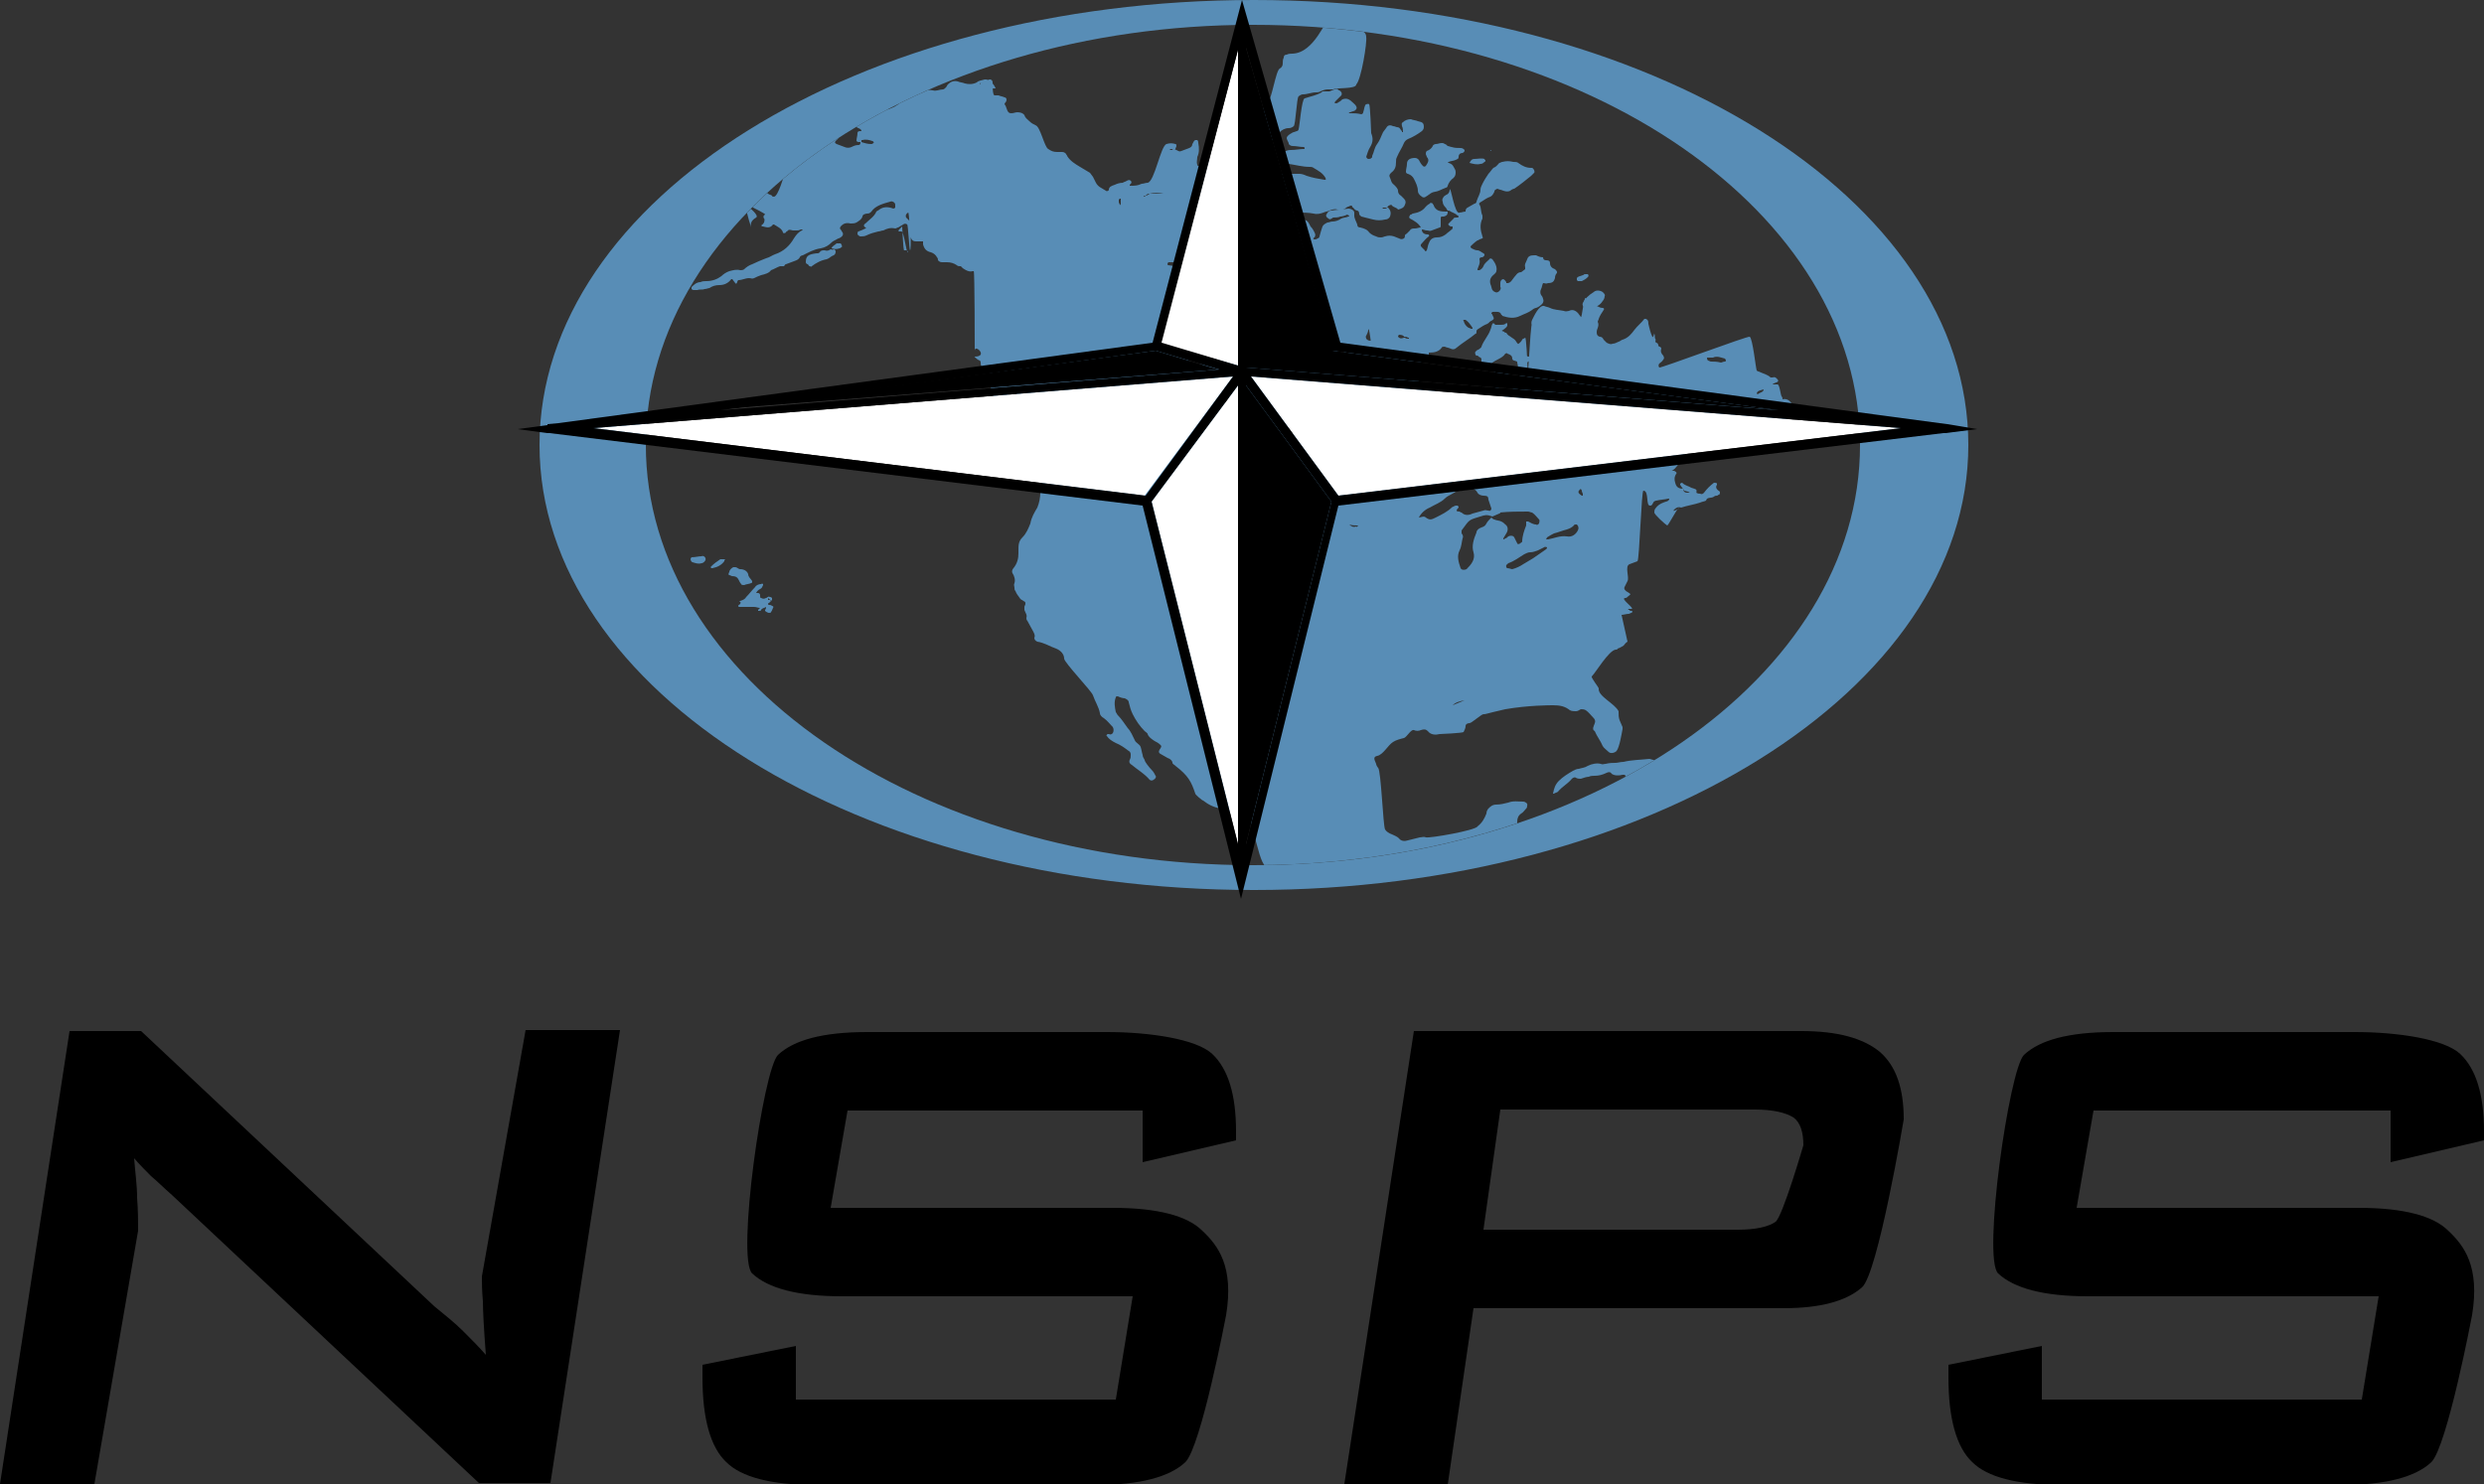 <?xml version="1.0" encoding="utf-8"?>
<!-- Generator: Adobe Illustrator 26.3.1, SVG Export Plug-In . SVG Version: 6.00 Build 0)  -->
<svg version="1.1" id="Layer_2" xmlns="http://www.w3.org/2000/svg" xmlns:xlink="http://www.w3.org/1999/xlink" x="0px" y="0px"
	 viewBox="0 0 250 149.4" style="enable-background:new 0 0 250 149.4;" xml:space="preserve">
<rect x="0" y="0" width="250" height="149.4" fill="#333333" stroke="none"/>
<style type="text/css">
	.st0{clip-path:url(#SVGID_00000128484490837737780280000000502683563435043998_);}
	.st1{fill:#588DB6;}
	.st2{fill-rule:evenodd;clip-rule:evenodd;fill:#588DB6;}
	.st3{fill:#FFFFFF;}
</style>
<g>
	<g>
		<path d="M0,149.4l7-45.6h7.2l29.5,27.7c1.1,0.9,2.1,1.7,2.9,2.5c0.8,0.8,1.6,1.6,2.3,2.4c-0.2-2.6-0.3-4.4-0.3-5.4
			c-0.1-1.1-0.1-1.9-0.1-2.5l4.4-24.8h9.5l-7,45.6h-7.2l-30.9-29c-0.8-0.7-1.5-1.4-2.1-1.9c-0.6-0.6-1.2-1.2-1.7-1.8
			c0.1,1.4,0.3,2.7,0.3,4c0.1,1.3,0.1,2.3,0.1,3.3l-4.4,25.5H0z"/>
		<path d="M115.1,111.8H85.3l-1.7,9.8H112c4.5,0,7.5,0.8,9,2.3c1.6,1.5,3.2,3.6,2.4,8.5c0,0-2.5,13.2-4.1,14.8
			c-1.6,1.5-4.6,2.3-9,2.3H82.1c-4.5,0-7.5-0.8-9-2.3c-1.6-1.5-2.4-4.4-2.4-8.5v-1.3l9.4-1.9v5.4h32.2l1.7-10.4H84.7
			c-4.4,0-7.4-0.8-9-2.3c-1.6-1.5,1.1-20.5,2.6-22c1.6-1.5,4.5-2.3,9-2.3h24.1c4.3,0,9,0.7,10.6,2.2c1.6,1.5,2.4,4.1,2.4,7.8v0.9
			l-9.4,2.2V111.8z"/>
		<path d="M240.6,111.8h-29.9l-1.7,9.8h28.4c4.5,0,7.5,0.8,9,2.3c1.6,1.5,3.2,3.6,2.4,8.5c0,0-2.5,13.2-4.1,14.8
			c-1.6,1.5-4.6,2.3-9,2.3h-28.2c-4.5,0-7.5-0.8-9-2.3c-1.6-1.5-2.4-4.4-2.4-8.5v-1.3l9.4-1.9v5.4h32.2l1.7-10.4h-29.3
			c-4.4,0-7.4-0.8-9-2.3c-1.6-1.5,1.1-20.5,2.6-22c1.6-1.5,4.5-2.3,9-2.3H237c4.3,0,9,0.7,10.6,2.2c1.6,1.5,2.4,4.1,2.4,7.8v0.9
			l-9.4,2.2V111.8z"/>
		<path d="M135.3,149.4l7-45.6h39c3.6,0,6.2,0.7,7.9,2.1c1.6,1.4,2.4,3.6,2.4,6.8c0,0-2.6,15.5-4.2,16.9c-1.6,1.4-4.2,2.1-7.9,2.1
			h-31.2l-2.6,17.8H135.3z M176.6,111.7H151l-1.7,12.1h25.6c1.8,0,3.1-0.3,3.8-0.8c0.7-0.5,2.8-7.7,2.8-7.7c0-1.3-0.3-2.3-1-2.8
			C179.7,112,178.4,111.7,176.6,111.7z"/>
	</g>
	<g>
		<g>
			<g>
				<defs>
					<ellipse id="SVGID_1_" cx="126.1" cy="44.8" rx="61.1" ry="42.3"/>
				</defs>
				<clipPath id="SVGID_00000170254339755042635960000006919145247478954670_">
					<use xlink:href="#SVGID_1_"  style="overflow:visible;"/>
				</clipPath>
				<g style="clip-path:url(#SVGID_00000170254339755042635960000006919145247478954670_);">
					<path class="st1" d="M147.2,15.4c0.2-0.1,0.2-0.2,0.2-0.3c-0.1-0.1-0.2-0.2-0.4-0.2c-0.3,0-0.6,0-0.9-0.1
						c-0.1,0-0.3-0.1-0.4-0.1c0,0,0,0,0,0c0,0,0,0,0,0l0,0c-0.1-0.1-0.2-0.2-0.3-0.2c-0.1-0.1-0.2-0.1-0.3-0.1
						c-0.2,0-0.4,0.1-0.6,0.1c-0.1,0-0.3,0.1-0.3,0.2c-0.1,0.2-0.3,0.4-0.6,0.5c-0.1,0.1-0.1,0.2-0.1,0.3c0,0.1,0.1,0.2,0.1,0.3
						c0.3,0.3,0.1,0.6-0.1,0.9c-0.1,0.1-0.2,0.1-0.3,0c-0.2-0.2-0.3-0.4-0.4-0.6c-0.1-0.1-0.2-0.2-0.4-0.2c-0.5,0-0.8,0.2-0.8,0.6
						c0,0.3-0.1,0.5-0.1,0.8c0,0.1,0.1,0.2,0.2,0.2c0.3,0.1,0.5,0.3,0.6,0.5c0.2,0.4,0.4,0.8,0.4,1.2c0,0.2,0.1,0.4,0.4,0.6
						c0.1,0.1,0.3,0.1,0.4,0c0.2-0.1,0.4-0.3,0.6-0.4c0.2-0.1,0.5-0.1,0.7-0.2c0.2-0.1,0.5-0.2,0.7-0.3c0.1,0,0.2-0.1,0.2-0.2
						c0.1-0.3,0.3-0.6,0.6-0.8c0.2-0.2,0.2-0.4,0.2-0.6c0-0.2-0.1-0.3-0.2-0.5c-0.1-0.2-0.2-0.3-0.5-0.4c-0.1,0-0.1-0.1,0-0.1
						c0.2-0.1,0.5-0.1,0.7-0.2c0.2-0.1,0.3-0.1,0.3-0.3C146.8,15.5,147,15.4,147.2,15.4z"/>
					<path class="st1" d="M149,16.5c0.2,0,0.3-0.1,0.4-0.2c0.1,0,0.1-0.1,0.1-0.2c0,0-0.1,0-0.1-0.1c-0.3-0.1-0.7,0-1,0
						c-0.3,0-0.4,0.2-0.5,0.4C148.3,16.5,148.6,16.6,149,16.5z"/>
					<path class="st1" d="M191.5,35.9C191.5,35.9,191.5,35.8,191.5,35.9C191.5,35.8,191.5,35.8,191.5,35.9
						C191.6,35.8,191.6,35.8,191.5,35.9C191.6,35.9,191.5,35.9,191.5,35.9z"/>
					<path class="st1" d="M77.7,60.4c0,0,0-0.1,0-0.2c0,0-0.1-0.1-0.2-0.1c-0.1,0-0.1-0.1-0.2,0c-0.1,0-0.1,0.1-0.2,0.1
						c-0.2,0.1-0.3,0.1-0.5,0c-0.1,0-0.1-0.1-0.1-0.2c0,0,0,0,0-0.1c0-0.1-0.1-0.2-0.2-0.2c-0.1,0-0.1,0-0.2,0c0,0,0,0,0,0l0,0l0,0
						c0,0,0,0,0,0c0.1-0.2,0.2-0.3,0.4-0.4c0.2-0.1,0.2-0.2,0.3-0.4c0,0,0-0.1,0-0.1c0,0-0.1-0.1-0.2,0c-0.2,0-0.5,0.1-0.6,0.3
						c-0.3,0.3-0.6,0.7-0.9,1c-0.1,0.2-0.3,0.3-0.6,0.4c-0.1,0-0.1,0.1,0,0.1c0.1,0.1,0,0.1,0,0.2c-0.1,0.1-0.2,0.1-0.2,0.2
						c0,0,0,0.1,0.1,0.1c0.1,0,0.1,0,0.2,0c0.2,0,0.5,0,0.7,0c0.2,0,0.4,0,0.6,0c0.2,0,0.4,0.1,0.6,0.1c0,0,0,0,0,0
						c-0.1,0.1-0.1,0.1-0.2,0.2c0,0,0,0.1,0,0.1c0,0,0.1,0,0.1,0c0.1,0,0.2,0,0.2-0.1c0.1-0.2,0.4-0.2,0.5-0.3c0,0,0,0,0,0
						c0,0.1,0,0.2-0.1,0.3c0,0,0,0.1,0,0.1c0.1,0.1,0.3,0.2,0.4,0.2c0.1,0,0.2,0,0.2-0.1c0.1-0.1,0.1-0.2,0.2-0.4
						c0.1-0.1,0-0.2-0.1-0.2c0,0,0,0,0,0c0,0,0,0,0,0c0,0,0,0,0,0c0,0,0,0,0,0c0,0,0,0,0,0c-0.1-0.1-0.2-0.1-0.3-0.1
						c0,0-0.1,0-0.1-0.1c0-0.1,0.1-0.1,0.1-0.1c0.1-0.1,0.1-0.1,0.2-0.2c0,0,0,0,0,0c0,0-0.1-0.1-0.1-0.1c-0.1,0-0.1,0-0.2,0
						c0-0.1,0-0.1,0-0.2C77.6,60.5,77.7,60.5,77.7,60.4z"/>
					<path class="st1" d="M166.5,76.8c0.1-0.1,0.1-0.3-0.1-0.3c-0.1,0-0.3-0.1-0.4-0.1c-0.9,0.1-1.8,0.1-2.6,0.3
						c-0.3,0-0.6,0.1-0.8,0.1c-0.3,0-0.6,0-1,0.1c-0.2,0-0.3,0.1-0.5,0c-0.4-0.1-0.9,0-1.3,0.2c-0.3,0.2-0.6,0.2-0.9,0.3
						c-0.2,0-0.4,0.1-0.6,0.2c-0.5,0.3-1,0.6-1.4,1c-0.4,0.4-0.5,0.8-0.6,1.3c0,0,0.1,0,0.1,0c0.1-0.1,0.3-0.1,0.4-0.2
						c0.4-0.5,1-0.8,1.4-1.3c0.1-0.1,0.3-0.2,0.4-0.1c0.2,0.1,0.3,0.1,0.5,0.1c0.3-0.1,0.6-0.2,0.8-0.2c0.2-0.1,0.4-0.1,0.6-0.1
						c0.4,0,0.8-0.1,1.2-0.3c0.2-0.1,0.4-0.1,0.5,0.1c0.3,0.2,0.7,0.2,1.1,0.1c0,0,0.1,0,0.1,0c0.1,0,0.2,0,0.2,0.2
						c0,0.1,0,0.1,0,0.2c0,0.2,0.1,0.3,0.3,0.2c0.3-0.1,0.5-0.2,1-0.5C165.5,77.7,165.9,77.2,166.5,76.8z"/>
					<path class="st1" d="M159.3,30.5c-0.1,0.3,0.1,0.5,0.5,0.5c0.7,0,1.2-0.2,1.5-0.7c0.1-0.1,0.2-0.3,0.2-0.5
						c0.1-0.1-0.1-0.3-0.2-0.4c-0.3-0.2-0.7-0.2-0.9,0C159.9,29.7,159.5,30.1,159.3,30.5C159.3,30.5,159.3,30.5,159.3,30.5z"/>
					<path class="st1" d="M159.5,27.6c-0.1,0-0.1,0.1-0.2,0.1c-0.2,0.1-0.5,0.1-0.6,0.3c0,0,0,0.1,0,0.2c0,0,0.1,0.1,0.1,0.1
						c0.1,0,0.3,0,0.4,0c0.2-0.1,0.4-0.2,0.6-0.4c0.1-0.1,0.1-0.2,0-0.3C159.6,27.6,159.5,27.6,159.5,27.6z"/>
					<path class="st1" d="M163.2,61.9c0.2,0,0.5-0.1,0.7-0.1c0.1,0,0.2-0.1,0.3-0.1c0,0,0.1-0.1,0.1-0.1c0,0,0-0.1-0.1-0.1
						c-0.1,0-0.2,0-0.2-0.1c-0.1,0-0.2,0-0.1-0.1c0,0,0.1,0,0.1,0c0,0,0.1,0,0.1,0c0.7,0.1-1.2-1.1-0.5-1.1c0.1,0,0.2-0.1,0.3-0.2
						c0.3-0.2,0.2-0.2-0.1-0.4c-0.2-0.1-0.4-0.3-0.3-0.5c0.1-0.2,0.2-0.4,0.3-0.6c0.2-0.4-0.3-1.5,0.2-1.7c0.3-0.1,0.5-0.2,0.8-0.3
						c0.2-0.1,0.4-7.2,0.6-7.1c0.6,0,0.2,1.6,0.7,1.5c0.2,0,0.2-0.2,0.3-0.3c0-0.1,0.2-0.2,0.3-0.2c0.4-0.1,0.8-0.1,1.2-0.2
						c0,0,0.1,0,0.1,0c0,0.1,0,0.1-0.1,0.2c-0.1,0.1-0.3,0.1-0.5,0.2c-0.3,0.1-0.6,0.3-0.8,0.6c-0.1,0.1-0.1,0.3-0.1,0.4
						c0,0.2,1.1,1.2,1.3,1.3c0.1,0,1-1.7,1.1-1.7c0.5-0.2-0.8,0.5-0.4,0.1c0.2-0.2,0.4-0.3,0.7-0.2c0.6-0.2,1.3-0.3,1.9-0.5
						c0.2-0.1,0.4-0.1,0.6-0.2c0.1-0.4,0.5-0.2,0.8-0.4c0.1-0.1,0.2-0.1,0.3-0.1c0.1,0,0.1-0.1,0.2-0.1c0.1,0,0.1-0.2,0.1-0.3
						c-0.3-0.2-0.5-0.4-0.3-0.7c0,0,0-0.1,0-0.1c0-0.1-0.2-0.1-0.3-0.1c-0.4,0.3-0.7,0.6-1,1c-0.1,0.1-0.2,0.2-0.4,0.1
						c-0.1,0-0.2,0-0.4-0.1c-0.1,0.1-0.1,0.1-0.2,0.1c-0.1,0-0.2-0.1-0.3-0.1c-0.1,0-0.2,0-0.4,0c-0.3,0-0.4-0.2-0.4-0.4
						c-0.5,0-0.7-0.2-0.8-0.6c-0.1-0.3-0.1-0.6,0.1-0.9c0.1-0.1,0-0.2-0.2-0.3c-0.1,0-0.2,0-0.2,0c0,0-0.1,0-0.1,0
						c0.1,0,0.1,0,0.2-0.1c0.3-0.1,1.5-2,1.7-2.1c0.1-0.1,0.2-0.3,0.1-0.4c-0.1-0.1-0.2-0.2-0.3-0.3c-0.3-0.2-0.7-0.3-1.2-0.2
						c-1.1,0.2-2.3,0.4-3.2,0.9c0,0,0,0,0,0c0,0,0,0-0.1,0c-0.1,0.1-0.3,0.2-0.4,0.3c0,0,0,0,0,0.1c-0.2,0.1-0.4,0.1-0.5,0.2
						c-0.1,0.1-0.2,0.1-0.3,0.2l0,0l0-0.1c0.1-0.1,0.2-0.1,0.3-0.2c0.2-0.1,0.4-0.1,0.5-0.2c0,0,0,0,0,0c0-0.3,0.1-0.3,0.4-0.3
						c0,0,0,0,0,0c0,0,0,0,0,0c0-0.2,0.1-0.3,0.2-0.4c0.4-0.3,0.9-0.5,1.4-0.6c0.3-0.1,0.6-0.2,0.8-0.5c0-0.1,0.1-0.1,0.1-0.2
						c0.2-0.2,0.5-0.4,0.8-0.5c0.3-0.1,0.6,0,0.9,0c1.2,0,2.3,0.1,3.5,0.3c0.5,0.1,1-0.1,1.5-0.1c0.1,0,0.2,0,0.4-0.1
						c0.1,0,0.2-0.1,0.3-0.1c0.3-0.1,1.5,0.6,1.7,0.3c0.2-0.2,0.4-0.3,0.7-0.3c0.2,0,0.4-0.1,0.6-0.1c0.6,0,1.1-0.3,1.6-0.5
						c0.2-0.1,0.4-0.3,0.3-0.6c-0.1-0.2-0.1-0.3,0-0.5c0.1-0.1,0.1-0.2,0.2-0.4c0-0.1,0-0.2-0.1-0.3c-0.2-0.3-0.5-0.5-0.9-0.4
						c0,0,0,0,0,0l-0.1,0l0.1,0c0,0,0,0,0,0c0-0.1,0-0.2-0.1-0.3c-0.1-0.2-0.2-1.2-0.4-1.2c-0.1,0-0.3,0-0.4,0c0,0-0.1,0-0.1,0
						c0,0,0.1-0.1,0.1-0.1c0.1,0,0.2-0.1,0.3-0.1c0.2-0.1,0.2-0.2,0.1-0.3c-0.1-0.1-0.2-0.3-0.5-0.2c-0.1,0-0.2,0-0.2,0
						c-0.3-0.3-0.8-0.4-1.2-0.6c-0.1,0-0.2-0.1-0.2-0.1c-0.1-0.3-0.4-3.2-0.7-3.4c-0.2-0.1-9,3.2-9.1,3.1c-0.1-0.1-0.1-0.3,0-0.4
						c0.1-0.1,0.3-0.2,0.4-0.4c0.1-0.1,0.1-0.2,0-0.4c-0.2-0.2-0.3-0.4-0.2-0.7c0-0.1-0.1-0.2-0.2-0.2c-0.2-0.1,0-0.3-0.3-0.4
						c-0.2-0.1,0-0.2-0.1-0.4c-0.1-0.1,0-0.3-0.1-0.5c0-0.2-0.1,0.5-0.2,0.3c-0.2-0.4-0.3-0.9-0.4-1.3c0-0.1,0-0.3-0.1-0.4
						c0,0-0.1-0.1-0.2-0.1c0,0-0.1,0-0.1,0c-0.3,0.4-0.7,0.7-1,1.1c-0.3,0.4-0.6,0.8-1.2,1c-0.1,0-0.3,0.2-0.4,0.2
						c-0.2,0.1-0.4,0.2-0.6,0.2c-0.2,0.1-0.4,0-0.6-0.1c-0.1-0.1-0.2-0.2-0.3-0.3c-0.1-0.2-0.2-0.3-0.4-0.3
						c-0.3-0.1-0.3-0.3-0.3-0.5c0-0.3,0.3-0.6,0.1-1c0-0.1,0.1-0.2,0.1-0.3c0.1-0.3,0.3-0.6,0.5-0.9c0.1-0.1,0-0.2-0.1-0.2
						c-0.4,0-0.6-0.3-1-0.3c-0.1,0-0.3-0.1-0.4-0.2c-0.1-0.1-0.2-0.1-0.2-0.2c0-0.1,0-0.2-0.1-0.3c-0.2-0.2-0.4,2.2-0.5,1.9
						c-0.1-0.1-0.2-0.3-0.3-0.4c-0.2-0.2-0.5-0.4-0.9-0.2c-0.1,0-0.3,0.1-0.5,0c-0.5-0.1-1-0.1-1.4-0.3c-0.2-0.1-0.4-0.1-0.6-0.2
						c-0.5-0.1-1,1-1.2,1.4c-0.1,0.2-0.1,0.4,0,0.7c0.1,0.2,0.1-0.6,0-0.4c-0.2,0.2-0.5,7.4-0.6,7.6c-0.1,0.3,0.2,0.6,0.1,0.9
						c0,0.1,0,0.3,0.1,0.4c0.1,0.2-0.1-7.5-0.3-7.4c-0.1,0.1-0.3,0.1-0.3,0.2c-0.2,0.4-0.7,0.6-1.1,1c-0.2,0.2-0.2,0.3,0,0.5
						c0.1,0.1,0.3,0.2,0.4,0.4c0.1,0.1,0.2,0.2,0.2,0.4c0.1,0.4,0.1,0.7,0.2,1.1c0.1,0.4-0.3,0.8-0.1,1.2c0,0-0.1,0.1-0.1,0.1
						c-0.2,0.1-0.4,0.2-0.5,0.3c-0.5,0.4-1.1,0.7-1.8,0.9c-0.3,0.1-0.6,0.2-0.9,0.3c-0.2,0.1-0.3,0.2-0.3,0.4c0,0.4,0.1,0.8,0,1.2
						c-0.1,0.3-0.1,0.5-0.1,0.8c0,0.3,0,0.5,0,0.8c0,0.1,0,0.2-0.1,0.3c-0.1,0.2-0.2,0.3-0.4,0.5c0,0-0.1,0.1-0.2,0.1
						c-0.3-0.1-0.4,0.1-0.6,0.2c-0.1,0.1-0.4,0-0.4-0.1c-0.1-0.1-0.1-0.2-0.1-0.3c-0.1-0.1-0.1-0.3-0.3-0.4
						c-0.4-0.3-0.6-0.7-0.8-1.1c-0.1-0.1-0.1-0.2,0-0.4c0.3-0.4,0.6-0.9,0.5-1.4c0-0.2,0.1-0.3,0.2-0.5c0.1-0.2,0.1-0.3,0.2-0.5
						c0-0.1-0.1-0.2-0.2-0.2c-0.7,0-1.3-0.3-2-0.2c-0.2,0-0.3-0.1-0.4-0.2c-0.3-0.3-0.7-0.6-1.1-0.7c-0.4-0.2-0.7-0.4-1-0.7
						c-0.2-0.4-0.6-0.6-1.1-0.8c-0.4-0.2-0.8-0.4-1.2-0.5c-0.2-0.1-0.4-0.1-0.6-0.1c-0.3,0.1-0.7,0.2-1.1,0.1c0,0,0,0,0,0l0,0l0,0
						c0,0,0,0,0,0c0.2-0.2,0.3-0.5,0.3-0.8c0-0.4,0-0.7,0-1.1c0-0.1,0-0.3-0.1-0.4c0-0.1-0.1-0.1-0.2-0.1c-0.2,0-0.3,0-0.5,0
						c-0.2,0-0.3-0.1-0.4-0.2c0-0.1-0.1-0.2,0-0.3c0.1-0.2,0.2-0.4,0.2-0.6c0.2-0.8,0.6,6.3,1.5,5.8c0.2-0.1,0.3-0.3,0.5-0.5
						c0.5-0.5,0.9-1,1.6-1.2c0.3-0.2,0.7-0.4,0.9-0.8c0-0.1,0.1-0.2,0.3-0.1c0.2,0,0.3,0.1,0.5,0.1c0.4,0,0.7-0.2,0.8-0.5
						c0-0.2,0-0.3,0-0.5c0,0,0,0,0,0c0,0,0,0-0.1,0c0,0,0.1,0,0.1,0c0,0,0,0,0,0c0.6,0,1-0.1,1.3-0.5c0-0.1,0.2-0.1,0.3-0.1
						c0.2,0.1,0.4,0.1,0.6,0.2c0.2,0.1,0.4,0.1,0.6-0.1c0.6-0.5,1.3-0.9,1.9-1.4c0.1,0,0.1-0.1,0.1-0.2c0-0.1,0-0.2,0.2-0.3
						c0.3-0.2,0.6-0.4,0.9-0.5c0.1-0.1,0.2-0.1,0.2-0.2c0,0,0,0,0,0c0.1,0,0.1-0.1,0.2-0.1c0.3-0.2,0.3-0.2,0.1-0.6
						c0,0,0-0.1-0.1-0.1c0-0.1,0-0.1,0.1-0.2c0.4,0,0.8-0.1,0.9,0.3c0,0,0.1,0,0.1,0.1c0.6,0.2,1.2,0.3,1.8,0
						c0.4-0.2,0.8-0.3,1.2-0.6c0.1-0.1,0.3-0.2,0.4-0.2c0.3-0.1,0.5-0.3,0.6-0.4c0.1-0.1,0.2-0.3,0.1-0.5c0-0.1-0.1-0.3-0.2-0.4
						c-0.1-0.2-0.1-0.4,0-0.6c0.1-0.2,0.1-0.4,0.2-0.6c0,0,0,0,0,0l-0.1,0l0.1,0c0,0,0,0,0,0c0.2,0,0.3,0.1,0.5,0
						c0.5,0,0.6-0.2,0.7-0.5c0-0.1,0-0.2,0.1-0.4c0.2-0.2,0.1-0.3-0.1-0.5c-0.3-0.1-0.5-0.3-0.5-0.6c0-0.2-0.1-0.3-0.4-0.3
						c-0.2,0-0.3-0.1-0.3-0.3c-0.3,0-0.5-0.1-0.7-0.2c0,0,0,0,0,0c0,0,0,0,0,0l0,0c-0.1,0-0.2,0-0.2,0c-0.4,0-0.6,0.1-0.7,0.4
						c-0.1,0.3-0.3,0.5-0.2,0.8c0,0.1,0,0.1,0,0.2c-0.1,0.1-0.3,0.2-0.4,0.3c-0.4,0-0.5,0.3-0.7,0.5c-0.1,0.1-0.2,0.3-0.3,0.4
						c-0.1,0.1-0.2,0.2-0.4,0.2c0,0,0,0,0,0c0,0,0,0-0.1,0c0,0,0,0,0-0.1c0,0,0,0,0,0c-0.1-0.1-0.1-0.2-0.3-0.3
						c-0.1,0-0.3,0.1-0.3,0.4c0,0.1,0,0.3,0,0.4c0.1,0.1,0,0.3-0.1,0.4c-0.1,0.1-0.3,0.2-0.4,0.1c-0.1,0-0.2-0.1-0.3-0.2
						c-0.1-0.2-0.1-0.4-0.2-0.6c-0.1-0.4,0-0.7,0.4-1c0.1-0.1,0.2-0.2,0.2-0.3c0.1-0.4-0.1-0.8-0.4-1.2c-0.1-0.1-0.3-0.1-0.3,0
						c-0.2,0.2-0.5,0.4-0.6,0.7c-0.1,0.2-0.2,0.3-0.4,0.4c0,0-0.1,0-0.1,0c-0.1,0-0.1,0-0.1-0.1c0.1-0.3,0.3-0.6,0.2-1
						c0-0.2,0.2-0.2,0.3-0.2c0.2-0.1,0.3-0.3,0.1-0.4c-0.2-0.1-0.4-0.3-0.6-0.3c-0.2,0-0.4-0.1-0.6-0.2c-0.1-0.1-0.1-0.1-0.1-0.2
						c0.2-0.2,0.4-0.4,0.7-0.6c0,0,0.1,0,0.2-0.1c0.3-0.1,0.4-0.1,0.3-0.3c-0.2-0.6-0.3-1.2,0-1.8c0-0.1,0-0.2,0-0.3
						c-0.2-0.4-0.1-0.8-0.3-1.1c-0.1-0.1,0-0.2,0.2-0.3c0.3-0.2,0.6-0.4,0.9-0.5c0.2-0.1,0.3-0.3,0.4-0.5c0-0.1,0-0.1,0.1-0.2
						c0,0,0.2-0.1,0.2-0.1c0.2,0.1,0.4,0.1,0.6,0.2c0.3,0.1,0.5,0.1,0.7,0c0.1-0.1,0.3-0.2,0.4-0.2c0.6-0.4,1.2-0.9,1.7-1.3
						c0.1-0.1,0.2-0.2,0.3-0.3c0.1-0.1,0-0.4-0.2-0.5c0,0-0.1,0-0.1,0c-0.5,0-0.9-0.2-1.3-0.5c-0.1-0.1-0.3-0.1-0.5-0.1
						c-0.4-0.1-0.7-0.1-1.1,0c-0.1,0-0.2,0.1-0.3,0.1c-0.2,0.2-0.3,0.4-0.6,0.5c-0.2,0.2-0.3,0.4-0.5,0.6c-0.2,0.3-0.4,0.6-0.6,1
						c-0.1,0.2-0.2,0.4-0.2,0.6c0,0.4-0.3,0.8-0.4,1.2c0,0.1-0.1,0.2-0.2,0.2c-0.2,0.1-0.5,0.3-0.7,0.4c-0.2,0.1-0.2,0.3-0.2,0.4
						c0,0,0,0,0,0c0,0,0,0,0,0c0,0,0,0,0,0c0,0,0,0,0,0c0,0,0,0,0,0c0,0,0,0,0,0c-0.2,0-0.4,0.1-0.6,0.1c-0.5,0.3-0.9-2.8-1-2.3
						c0,0.2-0.1,0.4-0.3,0.5c-0.1,0-0.1,0.1-0.2,0.1c-0.2,0.2-0.3,0.4-0.2,0.6c0,0.2,0.1,0.4,0.3,0.6c0.1,0.1,0.1,0.2,0.2,0.3
						c0.1,0,0.2,0,0.3,0.1c0.2,0.1,0.5,0.2,0.7,0.4c0,0,0.1,0,0.1,0.1c0,0.1-0.1,0.1-0.2,0.1c-0.1,0-0.3,0-0.3,0.1
						c-0.2,0.2-0.4,0.4-0.5,0.5c-0.1,0.1,0,0.2,0.2,0.3c0.1,0,0.1,0,0.2,0c0,0,0,0,0,0l0.1,0l-0.1,0c0,0,0,0,0,0
						c0,0.1,0,0.3-0.1,0.3c-0.2,0.2-0.4,0.3-0.6,0.5c-0.3,0.2-0.5,0.3-0.9,0.3c-0.5,0-0.7,0.3-0.8,0.6c-0.1,0.2-0.1,0.4-0.2,0.7
						c0,0-0.1,0.1-0.1,0.1c0,0-0.1,0-0.1-0.1c-0.1-0.1-0.2-0.2-0.3-0.3c-0.2-0.2-0.1-0.3,0-0.4c0.2-0.2,0.4-0.5,0.7-0.7
						c0.1-0.1,0-0.2-0.1-0.2c-0.4,0-0.6-0.2-0.6-0.5c0,0-0.1-0.1-0.1-0.1c0,0,0.1,0.1,0.1,0.1v0c0,0,0,0,0,0l0,0
						c0.2,0,0.3,0.1,0.5,0.1c0.2,0,0.3,0.1,0.5,0c0.3-0.1,0.5-0.2,0.8-0.3c0.1,0,0.1-0.1,0.1-0.2c0-0.2,0-0.5,0-0.7
						c0-0.2,0-0.2,0.3-0.2c0.4-0.1,0.4-0.3,0.4-0.5c-0.1,0-0.1,0-0.2,0c-0.6,0-1-0.1-1.2-0.6c0-0.1-0.1-0.1-0.1-0.2
						c-0.1-0.1-0.3-0.1-0.3,0c-0.2,0.1-0.3,0.2-0.4,0.3c-0.3,0.4-0.7,0.6-1.3,0.7c-0.1,0-0.1,0.1-0.2,0.1c0,0-0.1,0-0.1,0.1
						c-0.1,0.1-0.1,0.2,0,0.3c0.4,0.2,0.9,0.5,1.1,0.9l0,0c0,0,0,0,0,0c-0.2,0-0.4,0.1-0.6,0.1c-0.2,0-0.4,0-0.5,0.2
						c-0.1,0.1-0.2,0.2-0.3,0.3c-0.1,0.1-0.2,0.1-0.2,0.2c0,0.1,0,0.2-0.1,0.3c-0.2,0.1-0.3,0.1-0.5,0c-0.2-0.1-0.3-0.1-0.5-0.2
						c-0.3-0.1-0.6-0.1-0.9,0c-0.1,0-0.2,0.1-0.4,0.1c-0.2,0-0.3,0-0.5-0.1c-0.3-0.1-0.5-0.2-0.7-0.4c-0.2-0.3-0.5-0.4-0.9-0.5
						c-0.2,0-0.3-0.1-0.3-0.3c-0.1-0.3-0.3-0.6-0.3-0.9c0-0.1,0-0.2,0-0.3c0-0.2-0.3-0.4-0.6-0.4c-0.6,0.1-1.2,0.1-1.7,0.2
						c-0.3,0-0.4,0.2-0.5,0.4c-0.1,0.1,0,0.3,0.2,0.4c0.1,0.1,0.2,0.1,0.3,0c0.1,0,0.1-0.1,0.2-0.1c0.2,0,0.5,0,0.7-0.1
						c0.2,0,0.5-0.1,0.7-0.2c0,0,0.1,0.1,0.2,0.1c0,0,0,0.1-0.1,0.1c-0.2,0.1-0.5,0.1-0.7,0.2c-0.3,0.2-0.6,0.3-0.9,0.3
						c-0.2,0-0.3,0.1-0.5,0.1c-0.2,0.1-0.4,0.2-0.5,0.4c-0.1,0.3-0.2,0.6-0.3,1c0,0.1-0.1,0.2-0.2,0.2c-0.1,0.1-0.2,0.1-0.3,0.1
						c-0.2,0-0.1-0.2,0-0.2c0.1-0.2,0.1-0.3,0-0.5c-0.1-0.2-0.2-0.4-0.4-0.6c-0.1-0.2-0.2-0.4-0.3-0.5c-0.1-0.1-0.3-0.2-0.4-0.2
						c-0.2,0-0.3,0.1-0.5,0.1c-1.3,0.2-2.4,0-3.4-0.6c-0.1,0-0.1-0.2,0-0.3c0.1-0.2,0.3-0.3,0.6-0.3c0.1,0,0.3,0,0.4,0
						c0.5,0,0.8-0.2,0.7-0.6c0-0.2-0.2-0.4-0.3-0.5c-0.2-0.2-0.5-0.4-0.8-0.4c-0.5,0-0.8-0.1-1.1-0.3c-0.5-0.3-0.9-0.6-1.4-0.9
						c-0.3-0.2-0.6-0.4-0.6-0.7c-0.1-0.4-0.4-0.6-0.9-0.8c-0.4-0.1-0.7-0.1-1,0.2c-0.1,0.1-0.2,0.2-0.4,0.3c-0.1,0-0.2,0-0.4,0
						c-0.1,0-0.3-0.1-0.2-0.2c0.3-0.3,0.4-0.7,0.5-1.1c0,0,0-0.1-0.1-0.1c0,0-0.1,0-0.1,0c-0.1,0-0.2,0.1-0.3,0.1
						c-0.4,0.2-0.7,0.5-1.1,0.7c-0.1,0-0.2,0-0.2,0c-0.1,0-0.1-0.1-0.1-0.1c-0.1-0.3,0-0.5,0-0.8c0.2-0.4,0.2-0.9,0.1-1.4
						c0-0.1,0-0.2-0.1-0.3c0,0-0.2,0-0.2,0c-0.2,0.1-0.2,0.3-0.3,0.4c0,0.2-0.1,0.3-0.3,0.4c-0.3,0.1-0.5,0.2-0.8,0.3
						c-0.2,0.1-0.3,0-0.5-0.1c-0.1,0-0.1-0.1-0.2-0.1c0,0,0,0,0,0c0,0-0.1,0-0.1,0c-0.1,0-0.1,0.1-0.2,0.1c0,0-0.1,0-0.1,0
						c-0.1,0-0.1-0.1,0.1-0.1c0.1,0,0.2,0,0.3,0c0,0,0,0,0.1,0c0,0,0,0,0,0c0-0.1,0.1-0.2,0.1-0.3c0-0.1,0-0.2-0.1-0.2
						c-0.3-0.1-0.6-0.1-0.9,0c-0.6,0.2-1.2,3.8-1.9,3.9c-0.2,0-0.4,0.1-0.6,0.1c-0.4,0.2-0.7,0.2-1.2,0.2c0,0,0,0,0,0l0,0l0-0.1
						c0,0,0,0,0,0c0,0,0,0,0.1-0.1c0.1-0.1,0.1-0.2,0-0.3c-0.1-0.1-0.2-0.1-0.4,0c-0.1,0.1-0.3,0.1-0.4,0.2c-0.3,0-0.6,0.1-0.8,0.2
						c-0.3,0.1-0.6,0.2-0.6,0.5c0,0.1-0.2,0.2-0.3,0.1c-0.2-0.1-0.3-0.2-0.5-0.3c-0.2-0.1-0.4-0.3-0.5-0.5c-0.1-0.2-0.2-0.4-0.3-0.6
						c-0.1-0.1-0.2-0.3-0.3-0.4c-0.3-0.2-0.7-0.4-1-0.6c-0.5-0.3-1-0.6-1.3-1.1c0-0.1-0.1-0.1-0.1-0.2c-0.1-0.1-0.2-0.2-0.4-0.2
						c-0.2,0-0.3,0-0.5,0c-0.4,0-0.6-0.1-0.9-0.3c-0.4-0.2-0.8-2.3-1.3-2.4c-0.2-0.1-0.4-0.2-0.6-0.4c-0.2-0.2-0.4-0.3-0.5-0.6
						c-0.1-0.2-0.4-0.3-0.7-0.3c-0.2,0-0.4,0.1-0.6,0.1c-0.1,0-0.2,0-0.3-0.1c-0.2-0.2-0.2-0.6-0.4-0.8c0,0,0-0.1,0.1-0.2
						c0.1-0.1,0.1-0.2,0.1-0.3c0-0.1-0.1-0.2-0.2-0.2c-0.2-0.1-0.4-0.1-0.6-0.2c-0.1,0-0.2,0-0.4,0c-0.2,0-0.2-0.9-0.2-1.2
						c0-0.2,0-0.3-0.2-0.4c0,0,0,0,0,0c0,0-0.1,0-0.1,0c-0.1,0-0.2,0.1-0.4,0.1c0,0-0.1,0-0.1,0.1c0,0,0,0,0,0c0,0.1,0,0.1,0,0.2
						c-0.1,0.1-0.2,0.2-0.4,0.1c-0.1,0-0.1-0.1-0.1-0.2C98.9,9,99,9,99,9c0.2,0,0.3,0,0.5,0c0,0,0,0,0,0c0.1,0,0.1,0,0.2,0
						c0.1-0.1,0.2-0.1,0.4-0.1c0,0,0,0,0.1,0c0,0,0,0,0,0c-0.1-0.3-0.3-0.5-0.5-0.7C99.4,8,99.3,8,99.1,8c-0.3,0.1-0.6,0.1-0.8,0.3
						c-0.4,0.2-0.8,0.2-1.2,0.1c-0.2-0.1-0.5-0.1-0.7-0.2c-0.4-0.1-0.7,0-1,0.3c-0.1,0.1-0.1,0.2-0.2,0.3C95.1,8.9,95,9,94.9,9
						c-0.3,0-0.7,0.2-1,0.1c-0.5-0.1-0.9,0-1.3,0.2c-0.7,0.4-1.5,0.7-2.2,1.2c-0.1,0.1-0.2,0.1-0.3,0.2c-0.8,0.4-1.6,0.7-2.6,0.3
						c0,0-0.1,0-0.1,0c-0.4-0.1-0.6-0.1-0.9,0.2c-0.2,0.2-0.3,0.4-0.6,0.5c-0.3,0.2-0.4,0.5-0.3,0.8c0.1,0.2,0.2-2.2,0.3-2
						c0.3,0.6,0.4,1.2-0.1,1.8c-0.1,0.1,0,0.3,0.2,0.4c0.2,0.1,0.4,0.2,0.6,0.3c0,0,0.1,0.1,0.1,0.2c0,0-0.1,0-0.1,0
						c-0.1,0-0.3,0-0.3,0.2c0,0.3-0.1,0.5-0.1,0.8c0,0,0.1,0.1,0.2,0.1c0.1,0,0.2,0,0.3,0c0,0,0,0,0,0c0,0,0,0,0,0
						c0-0.1,0-0.1,0-0.2c0,0,0,0,0,0l0,0l0.1,0c0,0,0,0,0,0c0.4-0.1,0.7,0,1,0.1c0.1,0,0.2,0.2,0.1,0.2c0,0-0.1,0.1-0.2,0.1
						c-0.4,0-0.7-0.1-1-0.2c0,0,0,0,0,0c0,0,0,0-0.1,0c0,0.1,0,0.3-0.2,0.3c-0.3,0-0.5,0.1-0.7,0.2c-0.2,0.1-0.5,0.1-0.7,0
						c-0.3-0.1-0.5-0.2-0.8-0.3c-0.2-0.1-0.2-0.2-0.1-0.3c0.1-0.1,0.2-0.2,0.3-0.3c0.2-0.2-0.1-0.5-0.4-0.5c-0.3,0-0.7,0-1,0
						c-0.2,0-0.4,0.1-0.6,0.2c-0.2,0.2-0.4,0.2-0.7,0.2c-0.2,0-0.4,0-0.6,0.1c-0.6,0.1-1.1,0.4-1.6,0.5c-0.2,0.1-0.3,0.3-0.1,0.4
						c0.2,0.2,0.4,0.4,0.6,0.6c0.1,0.1,0,0.1-0.2,0.2c-0.1,0-0.2,0-0.2,0.1c-0.1,0.3-4.7-1.1-4.8-0.8c0,0.1,0,0.3,0.1,0.4
						c0.3,0.3,0.7,0.6,1.2,0.5c0.5-0.1,0.9,0,1.3,0.2c0.2,0.1,0.4,0.2,0.7,0.1c0.4-0.2,0.8-0.3,1.3-0.4c0.1,0,0.2,0,0.4,0
						c0,0,0.1,0,0.1,0.1c0,0,0,0.1,0,0.1c-0.1,0-0.1,0.1-0.2,0.1c-0.2,0-0.4,0.1-0.3,0.3c0,0.1,0,0.2,0,0.3
						c-0.2,0.3-0.3,0.5-0.4,0.8c-0.1,0.3-0.7,2.4-1.1,2.4c-0.1,0-0.2,0-0.2-0.1c-0.1-0.1-0.3-0.1-0.4-0.2c-0.1-0.1-0.2-0.2-0.3-0.2
						c-0.1,0-0.1,0.1-0.2,0.2c-0.2,0.4-0.6,0.6-1,0.6c-0.1,0-0.2,0-0.2-0.1c-0.1,0-0.1-0.1-0.1-0.2c-0.2-0.2-0.5-0.3-0.7-0.2
						c-0.5,0.2-1-1.3-1.1-0.9c0,0.1-0.1,0.1-0.1,0.2c-0.7,0.3,3.1,2.6,2.5,3c-0.5,0.3-0.6,0.6-0.5,1c-1.3-3.9-1.3-8.8,0.2-4.8
						c0.1,0.2,0,0.3-0.1,0.5c-0.4,0.3-0.4,0.6-0.3,1c0.1,0.2-4.2-1.3-4.1-1.1c0,0.1,0.2,0.2,0.3,0.3c0.2,0,0.3,0.1,0.5,0.1
						c0.3-0.1,0.6-0.1,1-0.1c0,0,0,0,0,0c0,0,0,0,0-0.1c0-0.1,0-0.1,0-0.2c0,0,0-0.1,0-0.1c0.1,0,0.1,0,0.1,0.1
						c0,0.1-0.1,0.1-0.1,0.2c0,0,0,0.1,0,0.1c0,0,0,0,0,0c0,0.2-0.1,0.3-0.1,0.5c0,0.3,4.2,2.2,4,2.3c-0.2,0.1-0.2,0.3-0.1,0.4
						c0.1,0.1,0,0.3,0,0.4c-0.1,0.1-0.1,0.2-0.2,0.2c-0.1,0.1-0.1,0.2,0.1,0.2c0.4,0.1,0.7,0.2,1-0.2c0,0,0.1,0,0.1,0
						c0.3,0.2,0.8,0.4,0.9,0.8c0,0.1,0.2,0.1,0.3,0c0,0,0-0.1,0.1-0.1c0.2-0.2,0.2-0.2,0.6-0.1c0.1,0,0.2,0,0.4,0
						c0.1,0,0.2,0,0.4-0.1c0,0,0.1,0,0.1,0c0.1,0,0.1,0.1,0,0.1c-0.4,0.2-0.6,0.5-0.8,0.8c-0.4,0.7-1,1.3-1.9,1.6
						c-0.3,0.1-0.5,0.3-0.9,0.4c-0.5,0.2-1,0.4-1.4,0.6c-0.3,0.1-0.6,0.3-0.8,0.5c-0.1,0.1-0.3,0.1-0.4,0.1c-0.4-0.1-0.7,0-1.1,0.1
						c-0.3,0.1-0.6,0.3-0.8,0.5c-0.4,0.3-0.9,0.5-1.5,0.5c-0.2,0-0.4,0-0.6,0.1c-0.4,0-0.7,0.3-0.9,0.5c0,0,0,0.1,0,0.2
						c0,0,0.1,0.1,0.2,0.1c0.1,0,0.3,0,0.4,0c0.2-0.1,0.5,0,0.7-0.1c0.2,0,0.4-0.1,0.5-0.1c0.3-0.2,0.6-0.3,1-0.3
						c0.5,0,0.9-0.2,1.2-0.6c0,0,0,0,0,0l0.1,0l0,0c0,0,0,0,0,0c0.1,0.1,0.2,0.3,0.3,0.4c0.1,0.1,0.1,0.1,0.2-0.1
						c0-0.1,0.1-0.2,0.1-0.2c0.4,0,0.7-0.2,1.1-0.2c0.2,0,0.3,0.1,0.5,0c0.2-0.1,0.4-0.2,0.7-0.3c0.4-0.1,0.8-0.2,1-0.5
						c0.3-0.1,0.6-0.3,0.9-0.4c0.1,0,0.2,0,0.4,0c0.1-0.1,0.1-0.2,0.2-0.2c0.3-0.1,0.5-0.2,0.8-0.3c0.3-0.1,0.5-0.2,0.6-0.4
						c0-0.1,0.2-0.2,0.3-0.2c0.6-0.3,1.1-0.6,1.8-0.7c0.5-0.1,0.8-0.3,1.1-0.6c0.1-0.1,0.3-0.2,0.5-0.3c0.1-0.1,0.3-0.1,0.4-0.2
						c0.2-0.1,0.3-0.3,0.2-0.5c-0.1-0.1-0.1-0.2-0.2-0.3c-0.1-0.1-0.1-0.2,0.1-0.4c0.2-0.2,0.5-0.3,0.9-0.2c0.2,0,0.4,0,0.6-0.1
						c0.3-0.2,0.5-0.3,0.6-0.6c0-0.2,0.3-0.3,0.5-0.3c0.2,0,0.3-0.1,0.4-0.2c0.4-0.6,1.2-0.8,1.9-1c0.2-0.1,0.5,0.1,0.5,0.3
						c0,0.1,0,0.2,0,0.3c0,0-0.1,0.1-0.2,0.1c-0.5-0.2-1-0.2-1.4,0.1c-0.1,0.1-0.2,0.1-0.3,0.2c-0.2,0.5-0.7,0.8-1.1,1.2
						c-0.2,0.1-0.2,0.3,0,0.4c0.1,0.1,0.1,0.1,0,0.1c-0.2,0.1-0.4,0.2-0.7,0.3c-0.1,0-0.1,0.2-0.1,0.3c0.1,0.1,0.2,0.2,0.3,0.2
						c0.2,0,0.4,0,0.6-0.1c0.4-0.2,0.8-0.3,1.2-0.4c0.2,0,0.3-0.1,0.5-0.1c0.4-0.2,0.7-0.3,1.2-0.2c0.1,0,0.2-0.1,0.3-0.1
						c0.2-0.1,0.3-0.2,0.5-0.3c0.1-0.1,0.3-0.1,0.4,0c0.1,0,0.2,2.6,0.3,2.6c0.1-0.1,0.1-2.9-0.1-3c-0.1-0.1-0.2-0.2-0.3-0.3
						c-0.1-0.2,0-0.4,0.2-0.5c0.1-0.1,0.2,2.5,0.3,2.6c0.1,0.2,0.2,0.3,0.5,0.3c0.2,0,0.4,0,0.6,0v0l0.1,0l0,0c0,0,0,0,0,0
						c0,0.1,0,0.2,0,0.3c0.1,0.4,0.3,0.7,0.8,0.8c0.3,0.1,0.5,0.3,0.6,0.5c0.1,0.1,0.1,0.2,0.1,0.3c0.1,0.1,0.2,0.2,0.4,0.2
						c0.2,0,0.3,0,0.5,0c0.4,0,0.7,0.1,1,0.3c0.1,0.1,0.2,0.1,0.3,0.1c0,0,0,0,0,0l0.1,0l0,0c0,0,0,0,0,0c0.1,0.1,0.1,0.1,0.2,0.2
						c0.3,0.2,0.6,0.4,1,0.3c0,0,0.1,0,0.1,0c0.1,0,0.1,7.9,0.1,8c0-0.7,1.4,0.6,0,0.6c-0.1,0,0.2,0.2,0.3,0.3
						c0.2,0.1,0.3,0.1,0.3,0.3c0,0.1,0,0.3,0.1,0.4c0.1,0.3,0.2,0.6,0.5,0.8c0.1,0.1,0.3,0.2,0.6,0.2c0.2,0,0.3-0.1,0.3-0.3
						c0-0.1-0.1-0.2-0.1-0.3c0,0,0-0.1,0-0.1c0.1-0.1,0.1,0,0.2,0c0.1,0.1,0.2,0.2,0.2,0.4c0,0.2,0.2,0.4,0.3,0.5c0,0,0,0.1,0,0.1
						c0,0.1-0.1,0.1-0.2,0c-0.1,0-0.1-0.1-0.2-0.1c-0.3-0.1-0.5,0-0.6,0.2c-0.1,0.2-0.2,0.4-0.1,0.6c0,0.2,0.1,0.4,0.1,0.6l0,0
						c0,0,0,0,0,0.1c0,0,0,0,0,0c0.2,0.2,0.2,0.3,0.2,0.5c-0.1,0.3-0.2,0.6-0.1,1c0,0,0,0.1,0.1,0.1c0.1,0,0.2,0,0.2-0.1
						c0.1-0.2,0.3-0.4,0.4-0.6c0,0,0-0.1,0-0.1c0,0,0,0,0.1,0c0.1-0.1,0.3-0.2,0.5-0.2c0,0,0,0,0,0c0,0,0,0,0,0c0,0,0-0.1,0-0.1
						c0.3-0.4,0.7-0.7,0.9-1.1c0,0,0.1,0,0.2,0c0,0,0.1,0,0.1,0.1c0,0.1,0,0.2,0,0.3c-0.1,0.2-0.2,0.4-0.3,0.6
						c-0.1,0.2,0,0.3,0.1,0.4c0,0,0,0,0.1,0c0,0,0,0,0,0.1c0.1,0.1,0.2,0.2,0.2,0.3c0,0,0,0,0,0l0,0l-0.1,0c0,0,0,0,0,0
						c-0.2-0.1-0.2-0.2-0.2-0.3c0,0,0,0,0,0c0,0,0,0,0,0c-0.1,0-0.3,0-0.4-0.1c-0.2-0.1-0.4-0.1-0.6-0.1c0,0,0,0,0,0c0,0,0,0,0,0
						c-0.1,0.1-0.3,0.2-0.5,0.2c0,0,0,0,0,0c0,0,0,0,0,0.1c0,0.3,0,0.6-0.2,0.8c-0.1,0.1,0.1,0.2,0.2,0.3c0.1,0,0.1,0,0.2,0
						c0,0,0,0,0,0c0,0,0,0,0.1-0.1c0,0,0-0.1,0.1-0.1c0,0,0,0.1,0,0.1c0,0-0.1,0-0.1,0.1c0,0,0,0.1,0,0.1c0,0,0,0,0,0
						c0,0.1-0.1,0.2,0,0.3c0.1,0.1,0.2,0.3,0.1,0.4c-0.1,0.1-0.1,0.2-0.1,0.4c0,0.1-0.1,0.2,0,0.3c0.2,0.2,0.2,0.5,0.3,0.7
						c0,0,0.1,0.1,0.2,0.1c0.1,0,0.2,0,0.2-0.1c0.2-0.3,0.4-0.6,0.4-0.9h0c0,0,0,0,0-0.1c0,0,0,0-0.1,0c0,0,0.1,0,0.1,0c0,0,0,0,0,0
						c0,0,0,0,0,0c0,0,0,0,0,0c0.1,0,0.2,0,0.2,0c0,0,0,0,0,0c0,0,0,0,0.1,0c0,0,0,0,0,0.1h0c0.1,0.1,0.2,0.2,0.3,0.3c0,0,0,0,0,0
						c0,0,0,0.1,0,0.1c0,0,0.1,0.1,0.1,0.1c0,0.1,0,0.1-0.1,0c0,0,0-0.1,0-0.1c0,0,0,0,0,0c0,0,0,0,0-0.1c0,0,0,0,0,0
						c-0.2,0.1-0.2,0.2-0.2,0.4c0,0.1,0.1,0.2,0.3,0.3c0.1,0,0.2,0,0.4,0.1c0.2,0,0.2,0.1,0.1,0.2c-0.2,0.2-0.4,0.4-0.4,0.7
						c0,0.1-0.2,0.1-0.3,0.2c-0.2,0.1-0.2,0.1-0.1,0.2c0.3,0.2,0.3,0.3-0.1,0.5c-0.1,0-0.2,0-0.1,0.1c0.1,0.2,0.3,0.4,0.5,0.3
						c0.3-0.1,0.5-0.2,0.8-0.2c0,0,0.1,0,0.1,0c0,0.1,0,0.1,0,0.2c-0.1,0.1-0.2,0.2-0.4,0.3c-0.2,0.2-0.3,0.4-0.3,0.6
						c0,0,0.1,0.1,0.1,0.1c0,0,0,0,0,0c0,0,0,0,0.1,0c0,0,0,0,0,0c0,0,0,0,0,0c0,0,0,0,0,0c0.2,0.2,0.4,0.3,0.6,0.5
						c0.1,0.1,0.1,0.2,0.1,0.3c0,0.1-0.1,0.2-0.2,0.3c0,0,0,0,0,0c0,0,0,0,0,0l0,0c0,0.1-0.1,0.2,0,0.3c0.1,0.2,0.1-4.9-0.1-4.8
						c0,0,0,0.1-0.1,0.1l0.4,0.6c0.2,0.1,0.4,0.2,0.6,0.3c0.2,0.2,0.4,0.3,0.6,0.3c0.2,0.1,0.4,0.1,0.6,0.2c0.1,0.1,0.2,0.1,0.1,0.2
						c-0.1,0.2-0.1,0.4-0.1,0.6c0,0.1,0.1,0.1,0.2,0.2l0.1,0l0,0c0,0,0,0,0,0l0,0c0,0.1,0,0.1,0.1,0.2c0.1,0,0.2,0,0.3,0
						c0.2,0,0.3,0.1,0.4,0.2c0.1,0.2,0.2,0.4,0.3,0.6c0.1,0.2,0,0.4-0.1,0.6c0,0.1-0.1,0.1-0.2,0.2c-0.1,0.1-0.2,0.1-0.3,0.1
						c-0.4-0.1-0.7-0.1-1-0.3l0,0c0,0,0,0,0,0c0.1,0,0.2,0,0.4,0c0.2,0,0.4-0.1,0.4-0.3c0-0.4-0.1-0.7-0.2-1.1
						c-0.2-0.1-0.4-0.1-0.4-0.3c-0.1-0.2-0.1-0.3-0.2-0.5c-0.1-0.4-0.4-0.6-0.8-0.7c-0.3-0.1-0.6-0.2-0.9-0.4
						c-0.2-0.1-0.3-0.2-0.5-0.3c-0.1,0-0.2-0.1-0.4-0.1c-0.1,0-0.3,0.1-0.3,0.2c0,0.2,0.1,0.4,0.1,0.6c0,0.1,0.1,0.2,0.1,0.3
						c0.2,0.2,0.4,0.3,0.6,0.5c0.5,0.6,1.1,1,1.6,1.6c0.1,0.1,0.2,0.1,0.3,0.2l0,0c0,0,0,0,0,0c-0.3,0.1-0.5,0.3-0.6,0.6
						c0,0.4,0,0.9,0,1.3c0,0.5-0.1,1-0.3,1.5c-0.3,0.5-0.6,1-0.7,1.6c-0.2,0.5-0.4,1-0.8,1.4c-0.4,0.4-0.4,0.8-0.4,1.3
						c0,0.1,0,0.2,0,0.3c0,0.5-0.1,1-0.5,1.5c-0.1,0.1-0.2,0.3-0.1,0.5c0.2,0.3,0.3,0.7,0.2,1c-0.1,0.2,0,0.3,0,0.5
						c0,0.1,0,0.2,0.1,0.3c0.1,0.3,0.3,0.5,0.5,0.8c0.1,0.1,0.2,0.1,0.3,0.2c0.2,0.1,0.2,0.1,0.2,0.3c0,0.1-0.1,0.2-0.1,0.3
						c0,0.1,0,0.2,0,0.3c0.1,0.3,0.3,0.5,0.2,0.8c0,0.1,0,0.2,0.1,0.3c0.2,0.4,0.4,0.7,0.6,1.1c0.1,0.2,0.2,0.4,0.1,0.6
						c0,0.2,0.1,0.3,0.3,0.4c0.7,0.1,1.3,0.5,1.9,0.7c0.5,0.2,0.8,0.6,0.8,1c0,0.4,2.8,3.3,2.9,3.7c0.2,0.6,0.6,1.2,0.7,1.8
						c0,0.2,0.2,0.4,0.4,0.5c0.4,0.3,0.6,0.6,0.9,0.9c0.1,0.2,0.1,0.4,0,0.6c-0.1,0.1-0.2,0.2-0.4,0.1c0,0-0.1,0-0.1,0
						c-0.1,0-0.2,0.2-0.1,0.2c0.2,0.3,0.5,0.5,0.9,0.7c0.5,0.2,0.9,0.5,1.3,0.8c0.2,0.1,0.2,0.3,0.2,0.4c0,0.2,0,0.3-0.1,0.5
						c-0.1,0.2,0,0.4,0.2,0.5c0.6,0.5,1.3,0.9,1.8,1.5c0.1,0.1,0.3,0.1,0.4,0c0.2-0.1,0.3-0.3,0.2-0.4c-0.1-0.2-0.2-0.4-0.4-0.6
						c-0.2-0.2-0.7-0.8-0.7-1c-0.1-0.2-0.2-0.3-0.2-0.5c-0.1-0.3-0.1-0.5-0.2-0.8c-0.1-0.3-0.5-0.4-0.6-0.7
						c-0.2-0.4-0.4-0.9-0.7-1.2c-0.3-0.4-0.6-0.9-1-1.3c-0.1-0.1-0.1-0.2-0.2-0.3c-0.1-0.5-0.2-1,0-1.5c0-0.1,0.1-0.1,0.2-0.1
						c0.2,0.1,0.5,0.2,0.7,0.2c0.2,0.1,0.4,0.2,0.4,0.4c0.1,0.4,0.2,0.8,0.4,1.2c0.3,0.6,0.7,1.2,1.2,1.7c0.1,0.1,0.3,0.2,0.3,0.3
						c0.1,0.3,0.4,0.5,0.7,0.7c0.2,0.1,0.4,0.2,0.6,0.4c0.1,0.1,0.1,0.2,0,0.3c0,0.1-0.1,0.1-0.1,0.2c-0.1,0.1-0.1,0.3,0.1,0.4
						c0.2,0.1,0.5,0.3,0.7,0.4c0.3,0.1,0.5,0.3,0.5,0.5c0,0.1,0.2,0.2,0.3,0.3c1.3,1,1.6,1.6,2,2.8c0,0.1,0.7,0.7,0.8,0.7
						c0.5,0.4,1.1,0.7,1.8,0.8c0.4,0.1,0.7,0.2,1,0.4c0.4,0.2,0.8,0.3,1.2,0.4c1.4,0.3,1.4,5.6,2.8,5.2c0.4-0.1,0.8-0.1,1.1,0.1
						c0.6,0.5,1.4,0.8,2,1.4c0.2,0.2,0.6,0.4,1,0.4c0.6,0,1.1,0.2,1.6,0.3c0.6,0.1,1.2,0.3,1.8,0.3c0.1,0,0.2,0.1,0.3,0.1
						c0.1,0.3,0.4,0.5,0.7,0.7c0.3,0.3,0.6,0.5,0.8,0.7c0.1,0.2,0.3,0.3,0.2,0.5c-0.1,0.3,0.1,0.5,0.5,0.6c0.2,0,0.3,0.1,0.5,0.1
						c0.1,0,0.3,0,0.4,0.1c0.3,0.2,0.6,0.3,0.7,0.7c0.1,0.4,0.5,0.4,0.8,0.5c0.1,0,0.3,0,0.4,0c0.4-0.1,0.8,0,1,0.2
						c0.2,0.2,0.5,0.3,0.8,0.5c0.2,0.2,0.4,0.2,0.6,0c0.1-0.5,0.1-1.1,0.1-1.6c-0.1,0-0.1,0.1-0.2,0.1c-0.3,0.2-0.7,0.3-1.1,0.1
						c-0.7-0.1-1.1-0.4-1.5-0.8c-0.2-0.2-0.4-0.5-0.6-0.7c-0.1-0.1-0.1-0.2-0.1-0.3c0-0.3,0-0.6,0.3-0.9c0.1-0.1,16.7-2,16.7-2.1
						c0-0.3,0.1-0.6,0.2-0.9c0.1-0.3,0.1-0.6,0.1-1c0-0.1-0.1-0.1-0.1-0.2c-0.1-0.1-0.3-0.1-0.5-0.1l0,0c0,0,0,0,0,0l-0.1,0l0,0
						c-0.3-0.2-0.6-0.3-1-0.3c-0.4,0-0.8,0-1.1-0.1c-0.4-0.1-0.8,0.1-1.2,0.1c-0.3,0-0.7,0-1,0c-0.2,0-0.4,0-0.6-0.1
						c-0.1,0-0.1-0.1-0.1-0.1c0.4-0.3,0.6-0.6,0.5-1.1c0-0.2,0-0.4,0.1-0.6c0-0.1,0.1-0.2,0.2-0.2c0.3,0,0.5-0.2,0.5-0.4
						c0.1-0.2,0.1-0.5,0.1-0.7c0-0.3,0.1-0.6,0.4-0.8c0.2-0.1,0.3-0.3,0.5-0.5c0.1-0.1,0.1-0.2,0.1-0.3c0.1-0.2-0.2-0.4-0.4-0.4
						c-0.5,0-1-0.1-1.5,0.1c-0.4,0.1-0.8,0.2-1.2,0.2c-0.4,0-0.6,0.2-0.8,0.4c-0.1,0.1-0.2,0.3-0.2,0.5c-0.2,0.5-0.4,0.9-0.9,1.3
						c-0.2,0.4-4.8,1.2-5.2,1.1c-0.2-0.1-0.4,0-0.6,0c-0.4,0.1-0.8,0.2-1.2,0.3c-0.3,0.1-0.7,0.1-0.9-0.2c-0.2-0.2-0.5-0.3-0.7-0.4
						c-0.3-0.1-0.6-0.3-0.7-0.5c-0.2-0.3-0.4-5.9-0.7-6.2c-0.1-0.1-0.2-0.3-0.2-0.4c-0.1-0.3-0.4-0.7,0.1-0.8
						c0.6-0.1,1.1-1.1,1.6-1.4c0.3-0.2,0.7-0.3,1.1-0.4c0.3-0.1,0.7-0.9,1-0.8c0.2,0.1,0.5,0.1,0.7,0c0.3-0.1,0.5-0.1,0.7,0.1
						c0.3,0.4,0.8,0.4,1.2,0.3c0.2,0,2.2-0.1,2.4-0.2c0.1-0.2,0.2-0.4,0.2-0.6c0-0.2,0.2-0.3,0.4-0.3c0.2,0,1.2-0.9,1.4-0.9
						c0.3,0,0,0,2.2-0.5c2.3-0.4,4.5-0.4,4.8-0.4c0.7,0,1.2,0.1,1.7,0.5c0.2,0.1,0.4,0.1,0.6,0.1c0.2,0,0.3-0.1,0.5-0.2
						c0.2,0,0.3,0,0.5,0.1c0.3,0.2,0.5,0.5,0.8,0.8c0.1,0.1,0.2,0.3,0.1,0.5c0,0.1-0.1,0.2-0.1,0.3c-0.1,0.2-0.1,0.4,0.1,0.5
						c0.2,0.5,0.6,1,0.8,1.5c0.1,0.2,0.4,0.4,0.6,0.6c0.2,0.2,0.6,0.1,0.8-0.1c0.3-0.4,0.5-1.7,0.6-2.2c0-0.1,0-0.1,0-0.2
						c-0.1-0.2-0.2-0.5-0.3-0.7c-0.1-0.3-0.1-0.5-0.1-0.8c0,0,0-0.1,0-0.1c-0.4-0.8-2.1-1.5-2-2.3c0-0.1-0.8-1.1-0.7-1.2
						c0.4-0.4,1.7-2.6,2.4-2.7c0.1,0,0.2,0,0.2-0.1c0.3-0.1,0.4-0.2,0.6-0.3c0.1-0.1,0.2-0.3,0.4-0.4L163.2,61.9z M146.2,71
						c0.3-0.3,0.7-0.4,1.2-0.5 M177.5,39.2C177.5,39.2,177.6,39.3,177.5,39.2c0,0.3-0.4,0.3-0.6,0.5c-0.1-0.1-0.1-0.1-0.1-0.1
						C176.9,39.3,177.2,39.3,177.5,39.2z M171.8,36c0.2,0,0.4,0,0.6,0c0.4-0.2,0.8,0,1.2,0.1c0,0,0.1,0.1,0.1,0.2c0,0,0,0.1-0.1,0.1
						c-0.2,0-0.3,0.1-0.4,0.1c-0.4-0.1-0.7-0.1-1-0.1c-0.1,0-0.2-0.1-0.3-0.1C171.8,36.2,171.8,36.1,171.8,36
						C171.8,36.1,171.8,36,171.8,36z M158.9,49.4c0.1-0.1,0.1-0.1,0.2-0.2c0,0.1,0.1,0.1,0.1,0.2c0,0.1,0,0.1,0.1,0.3
						c0,0,0,0.1,0,0.2c0,0-0.1,0-0.1,0C158.9,49.7,158.8,49.6,158.9,49.4z M154.6,45.2c0,0,0.1,0,0.1,0c0,0,0,0.1,0,0.1
						c-0.2,0.1-0.3,0.2-0.5,0.2c0,0,0,0-0.1-0.1C154.2,45.3,154.4,45.2,154.6,45.2z M152.4,48C152.4,48,152.5,48,152.4,48
						C152.5,48,152.5,48.1,152.4,48C152.5,48.1,152.4,48.1,152.4,48C152.4,48.1,152.3,48,152.4,48C152.3,48,152.4,48,152.4,48z
						 M147.4,32.2c0,0,0.1,0,0.1,0c0.3,0.2,0.5,0.5,0.7,0.8c0,0,0,0.1,0,0.1c0,0-0.1,0-0.1,0c-0.1,0-0.2-0.1-0.3-0.1
						c-0.3-0.2-0.4-0.4-0.5-0.7C147.2,32.2,147.3,32.2,147.4,32.2z M140.8,33.7C140.8,33.7,140.8,33.7,140.8,33.7
						c0.3,0,0.5,0.1,0.5,0.2c0,0,0,0,0,0c0,0,0,0,0,0c0.2,0,0.3,0,0.4,0.1c0,0,0,0,0.1,0l0,0.1l0,0c0,0,0,0,0,0
						c-0.2,0-0.3,0-0.4-0.1c0,0,0,0-0.1,0c0,0,0,0,0,0c-0.3,0.1-0.4,0.1-0.6-0.1C140.7,33.9,140.7,33.8,140.8,33.7z M138.4,33.1
						C138.4,33.1,138.4,33.1,138.4,33.1C138.4,33.1,138.4,33.1,138.4,33.1C138.2,33.1,138.2,33.1,138.4,33.1z M147.5,47.5
						C147.5,47.5,147.6,47.5,147.5,47.5c0.1,0,0.2,0,0.2,0c0,0.1,0,0.1-0.1,0.1C147.5,47.7,147.5,47.6,147.5,47.5
						C147.5,47.6,147.5,47.6,147.5,47.5z M155.7,54.1C155.7,54.1,155.8,54,155.7,54.1c0.3-0.2,0.5-0.3,0.7-0.4
						c0.4-0.1,0.9-0.3,1.3-0.4c0.3-0.1,0.5-0.2,0.7-0.4c0-0.1,0.2-0.1,0.2-0.1c0,0,0.1,0,0.1,0c0.2,0.2,0.2,0.4,0.1,0.6
						c-0.2,0.4-0.6,0.7-1.1,0.6c-0.7-0.1-1.3,0.2-1.9,0.3c-0.1,0-0.2,0-0.2-0.1C155.6,54.2,155.7,54.2,155.7,54.1z M155.7,55.1
						c0,0.1,0,0.1-0.1,0.2c-0.4,0.3-0.9,0.6-1.3,0.9c-0.3,0.2-0.7,0.4-1,0.6c-0.3,0.2-0.7,0.4-1.1,0.5c-0.1,0-0.3-0.1-0.5-0.1
						c-0.1,0-0.2-0.3,0-0.4c0,0,0.1-0.1,0.1-0.1c0.6-0.2,1.1-0.6,1.6-0.9c0.2-0.1,0.4-0.2,0.6-0.2c0.3,0,0.5-0.1,0.8-0.2
						c0.2-0.1,0.4-0.2,0.6-0.3C155.5,55,155.7,55.1,155.7,55.1z M150.9,51.6c1-0.1,1.9-0.1,2.9-0.1c0.1,0,0.3,0.1,0.4,0.1
						c0.3,0.2,0.5,0.5,0.7,0.7c0.1,0.1,0,0.3,0,0.4c-0.1,0.1-0.2,0.2-0.3,0.1c-0.3,0-0.6-0.2-0.8-0.3c0,0-0.2,0-0.2,0
						c0,0,0,0.1,0,0.1c0,0.1,0,0.2,0,0.3c-0.2,0.5-0.4,1.1-0.4,1.6c0,0.1-0.1,0.1-0.2,0.2c-0.1,0.1-0.3,0.1-0.3,0
						c-0.1-0.2-0.2-0.4-0.3-0.6c-0.1-0.2-0.4-0.2-0.6-0.1c-0.1,0.1-0.2,0.2-0.3,0.2c-0.1,0.1-0.2,0.1-0.2,0.1c0,0,0-0.1,0-0.1
						c0.1-0.2,0.2-0.3,0.3-0.5c0.2-0.3,0.2-0.7-0.1-0.9c-0.1-0.1-0.2-0.2-0.4-0.3c-0.2-0.1-0.5-0.1-0.7-0.2c-0.1,0-0.2-0.1-0.3-0.2
						c0,0,0,0,0,0c0,0,0,0,0,0c-0.2,0.2-0.4,0.4-0.5,0.6c-0.1,0.2-0.2,0.3-0.5,0.4c-0.3,0.1-0.5,0.3-0.5,0.5c-0.3,0.7-0.5,1.4-0.3,2
						c0.2,0.7-0.2,1.2-0.7,1.7c-0.2,0.1-0.5,0.1-0.6-0.1c-0.2-0.6-0.4-1.2-0.1-1.8c0.2-0.4,0.2-0.8,0.3-1.2c0.1-0.2,0-0.4-0.1-0.5
						c0,0,0-0.1,0-0.2c0,0,0-0.1,0-0.1c0.9-1.2,0.6-1,2.2-1.5c0.4-0.1,0.6,0,0.9,0.1c0,0,0,0,0,0c0,0,0,0,0,0
						c0.2-0.1,0.5-0.2,0.7-0.3c0.1,0,0.1-0.1,0.1-0.2C150.8,51.7,150.9,51.6,150.9,51.6z M142.6,41.6
						C142.6,41.6,142.6,41.6,142.6,41.6c0-0.1,0-0.2,0-0.2c0-0.1,0.1-0.1,0.1-0.1c0,0,0,0.1,0,0.1C142.7,41.5,142.7,41.5,142.6,41.6
						C142.6,41.6,142.6,41.6,142.6,41.6L142.6,41.6L142.6,41.6z M146.2,47.6c0,0,0.1,0,0.1,0c0.1,0,0.2,0,0.2,0.1
						c0.1,0.2,0.1,0.3,0,0.5c0,0-0.1,0.1-0.1,0.1c-0.1,0-0.2,0-0.2,0C146,47.9,146,47.8,146.2,47.6z M138.3,52.1L138.3,52.1l-0.1,0
						L138.3,52.1z M137.5,35.9c0,0,0.1-0.1,0.2-0.1c0.1,0,0.2,0.1,0.2,0.1c0,0.1,0,0.2,0.1,0.3c-0.1,0.1-0.1,0.1-0.2,0.1
						c-0.1-0.1-0.2-0.1-0.3-0.2C137.5,36.1,137.5,36,137.5,35.9z M136.7,35.3C136.7,35.3,136.7,35.4,136.7,35.3c0,0.1,0,0.1,0,0.1
						C136.7,35.4,136.6,35.4,136.7,35.3C136.6,35.3,136.7,35.3,136.7,35.3z M136.3,47.4C136.3,47.4,136.3,47.4,136.3,47.4
						C136.4,47.4,136.3,47.5,136.3,47.4C136.3,47.5,136.3,47.5,136.3,47.4C136.3,47.4,136.3,47.4,136.3,47.4z M135.8,52.8
						C135.8,52.8,135.8,52.8,135.8,52.8C135.8,52.8,135.8,52.8,135.8,52.8c0.3,0.1,0.5,0.1,0.8,0.1c0.1,0,0.1,0.1,0,0.1
						c0,0-0.1,0.1-0.1,0C136.2,53.1,136,53,135.8,52.8C135.8,52.9,135.8,52.9,135.8,52.8C135.7,52.8,135.7,52.8,135.8,52.8z
						 M143.9,51.1c0.5-0.3,1.1-0.5,1.5-0.9c0.4-0.4,1-0.5,1.3-0.9c0.1-0.1,0.3-0.2,0.5-0.2c0.1,0,0.3,0,0.4,0c0.5,0,0.9,0.1,1.1,0.5
						c0.1,0.2,0.4,0.3,0.6,0.3c0.4,0,0.5,0.1,0.5,0.4c0.1,0.3,0.2,0.6,0.3,0.9c0,0.1-0.1,0.3-0.3,0.2c-0.2,0-0.3-0.1-0.5,0
						c-0.4,0.1-0.7,0.2-1.1,0.3c-0.4,0.2-0.8,0.2-1.1-0.1c-0.1,0-0.2-0.1-0.2-0.1c-0.1,0-0.3,0-0.3-0.1c0-0.1,0.1-0.2,0.2-0.3
						c0-0.1,0-0.1-0.1-0.2c0,0-0.1,0-0.1,0c-0.1,0-0.2,0-0.3,0.1c-0.1,0-0.2,0.1-0.2,0.1c-0.4,0.4-1,0.7-1.6,1c-0.4,0.2-0.6,0.3-1,0
						c-0.2-0.2-0.5,0-0.7,0c0,0,0,0,0,0c0,0,0,0-0.1,0c0,0,0,0,0,0.1c0,0,0,0,0-0.1c0,0,0,0,0,0c0,0,0,0,0,0c0,0,0,0,0.1,0
						C143,51.7,143.4,51.3,143.9,51.1z M135.5,48.6c-0.1,0-0.1-0.1-0.1-0.1c0,0,0.1,0,0.1,0c0,0,0.1,0.1,0.1,0.1
						C135.5,48.6,135.5,48.6,135.5,48.6z M134.9,34.7c0.1-0.1,0.3-0.1,0.5-0.1c0.1,0,0.1,0.1,0.2,0.1c-0.3,0.2-0.2,0.5-0.3,0.7
						c-0.1,0.2-0.3,0.2-0.5,0.1C134.3,35.1,134.3,34.9,134.9,34.7z M134.3,39.7c0.1-0.1,0.2-0.2,0.3-0.2c0,0,0,0,0,0
						c0,0,0-0.1,0-0.1c0,0,0,0,0.1,0c0,0-0.1,0.1-0.1,0.1c0,0,0,0,0,0.1C134.5,39.5,134.4,39.6,134.3,39.7
						C134.3,39.7,134.2,39.7,134.3,39.7C134.2,39.7,134.2,39.7,134.3,39.7z M133.2,54.2c0.1-0.1,0.1-0.3,0.3-0.4c0,0,0,0,0,0
						c0,0,0,0,0.1,0c0,0,0,0,0,0.1c0,0,0,0,0,0c0,0.1,0.1,0.2,0.1,0.3c0,0,0,0.1,0,0.1c-0.1,0-0.1,0.1-0.2,0.1c0,0-0.1,0-0.1,0
						C133.2,54.4,133.2,54.3,133.2,54.2z M132.6,44.1c0.1,0,0.2,0,0.2,0.1c0,0.1,0,0.1-0.1,0.1c-0.1,0-0.1,0-0.2-0.1
						C132.5,44.2,132.6,44.1,132.6,44.1z M132.5,51.6c0.1,0.3,0,0.6-0.4,0.8c0,0,0,0,0,0l-0.1,0l0,0c0,0,0,0,0,0
						c-0.1-0.3,0.1-0.6,0.3-0.9C132.3,51.5,132.4,51.5,132.5,51.6C132.4,51.5,132.5,51.6,132.5,51.6z M132.3,47.6
						C132.4,47.6,132.4,47.7,132.3,47.6c0.1,0.1,0.1,0.1,0,0.1C132.3,47.8,132.3,47.7,132.3,47.6C132.2,47.7,132.2,47.6,132.3,47.6z
						 M131.5,48.4c0,0,0.2,0,0.2,0c0.2,0.1,0.5,0.1,0.5,0.4c0.1,0.2,0.1,0.4,0.1,0.7c0,0.3,0,0.6-0.1,0.9c0,0.2,0.1,0.3,0.1,0.4
						c0,0.1,0,0.2-0.1,0.3c-0.1,0.1-0.2-0.1-0.3-0.1c-0.1-0.1-0.1-0.2-0.2-0.2c-0.2,0-0.4-0.2-0.4-0.3c0-0.1-0.1-0.2-0.1-0.3
						c-0.1-0.2-0.2-0.5,0-0.7c-0.1-0.1-0.1-0.2-0.2-0.3C131.2,48.8,131.3,48.6,131.5,48.4z M130.1,49.8c-0.1,0.1-0.2,0.3-0.3,0.4
						c-0.1,0.1-0.1,0.1-0.2,0c0,0,0-0.1,0-0.1c0,0,0-0.1,0-0.1c0.1-0.2,0.2-0.3,0.2-0.5c-0.1-0.2-0.4-0.2-0.6-0.3c0,0,0-0.1,0-0.1
						c0,0,0.1-0.1,0.2-0.1c0.1,0,0.2,0,0.2,0c0.2,0,0.3,0,0.5,0.1c0,0,0,0,0,0c0,0,0,0,0,0c-0.1-0.2-0.2-0.3-0.4-0.5
						c-0.2-0.2-0.2-0.5,0-0.7c0-0.1,0.2-0.2,0.3-0.2c0.1,0,0.2,0,0.3,0.1c0.1,0.1,0.2,0.3,0.3,0.4c0,0,0,0,0,0l0,0l0,0.1
						c0,0,0,0,0,0c-0.3,0.2-0.3,0.5,0,0.7c0.1,0,0,0.1-0.1,0.1c-0.2,0-0.3,0-0.5,0.1c0,0,0,0,0,0c0,0,0,0,0,0
						c0.1,0.1,0.1,0.2,0.1,0.3C130.1,49.6,130.1,49.7,130.1,49.8z M130.7,52.5C130.7,52.5,130.6,52.5,130.7,52.5
						c-0.1,0.1-0.3,0.1-0.3,0.1c-0.1-0.2-0.1-0.4-0.2-0.6c0,0,0.1-0.1,0.1-0.2c0,0,0,0,0,0c0,0,0-0.1,0-0.1c0,0,0,0,0,0
						c0,0,0,0,0-0.1c0,0,0,0,0,0.1c0,0.1,0,0.1,0,0.2c0,0,0,0,0,0c0.1,0.2,0.2,0.4,0.3,0.6C130.7,52.3,130.7,52.4,130.7,52.5z
						 M130.2,32.7c0,0,0.1,0,0.1,0c0.1,0,0.1,0.1,0.1,0.1c0,0-0.1,0-0.1,0C130.2,32.8,130.2,32.8,130.2,32.7z M129.6,41.9
						c0-0.1,0.2-0.2,0.3-0.2c0.1,0,0.1,0,0.2,0.1c0,0,0,0.1,0,0.1c-0.1,0.2-0.3,0.3-0.6,0.4c0,0,0,0,0,0c0,0,0,0-0.1,0
						c0,0,0,0-0.1,0.1c0,0,0,0,0-0.1c0,0,0,0,0,0c0,0,0,0,0,0c0,0,0,0,0,0C129.5,42.1,129.5,42,129.6,41.9z M129.4,32.4
						C129.5,32.4,129.5,32.5,129.4,32.4C129.4,32.5,129.4,32.5,129.4,32.4c-0.1,0.1-0.1,0.1-0.1,0C129.3,32.4,129.4,32.4,129.4,32.4
						z M128.9,44.3c0.2,0,0.3,0,0.5-0.1c0,0,0.1,0,0.1,0c0.1-0.1,0.2-0.1,0.3-0.2c0,0,0,0,0,0c0,0,0,0,0-0.1
						c-0.2-0.8-0.3-0.9,0.8-1.4c0.1,0,0.2,0,0.2,0c0,0,0.1,0.1,0.1,0.2c0,0,0,0.1,0,0.1c-0.2,0.2-0.4,0.3-0.6,0.5
						c-0.1,0.2-0.2,0.4-0.3,0.5c0,0-0.1,0.1-0.2,0.1c0,0,0,0,0,0c-0.1,0.1-0.2,0.1-0.3,0.2c0,0-0.1,0-0.1,0
						c-0.1,0.1-0.3,0.1-0.4,0.2C129,44.4,128.9,44.4,128.9,44.3C128.9,44.3,128.9,44.3,128.9,44.3z M128.1,31.3c0,0,0.1,0,0.1,0
						c0.1,0,0.1,0.1,0,0.1c0,0-0.1,0-0.1,0C128.1,31.5,128,31.4,128.1,31.3z M100.7,38.1C100.7,38.1,100.7,38.1,100.7,38.1
						c0-0.1-0.1-0.1-0.1-0.1c0,0,0,0,0-0.1C100.7,37.9,100.7,38,100.7,38.1C100.8,38.1,100.8,38.1,100.7,38.1
						C100.8,38.1,100.8,38.1,100.7,38.1C100.8,38.1,100.8,38.1,100.7,38.1z M100.9,36.8C100.9,36.8,100.9,36.9,100.9,36.8
						c-0.1,0,0-0.1,0-0.1C100.9,36.7,100.9,36.7,100.9,36.8C100.9,36.8,100.9,36.8,100.9,36.8z M101.1,42c-0.1,0-0.1,0-0.2,0
						c-0.1-0.1-0.2-0.2-0.3-0.3c-0.1-0.2,0-0.3,0.2-0.4c0,0,0,0,0,0c0,0,0,0,0,0c0-0.1,0-0.1,0.1-0.2c0,0,0,0,0,0.1
						c0,0-0.1,0.1-0.1,0.1c0,0,0,0,0,0.1c0,0,0,0,0,0C100.9,41.5,101,41.7,101.1,42C101.1,42,101.1,42,101.1,42z M101.4,41.4
						C101.4,41.4,101.4,41.3,101.4,41.4c-0.1-0.1,0-0.2,0-0.2c0.1,0,0.1,0.1,0.2,0.1C101.6,41.3,101.5,41.4,101.4,41.4z M112.7,20.6
						C112.6,20.6,112.6,20.6,112.7,20.6c-0.1-0.2-0.1-0.3-0.1-0.2c0-0.2,0-0.2,0-0.3c0,0,0,0,0.1-0.1c0,0,0.1,0,0.1,0
						c0,0.2,0,0.3,0,0.5C112.8,20.6,112.7,20.7,112.7,20.6z M116.8,44.5c0,0-0.1,0-0.1,0C116.7,44.5,116.8,44.5,116.8,44.5
						c0.1-0.1,0.1,0,0.1,0C116.9,44.5,116.8,44.5,116.8,44.5z M117.1,19.5c0,0-0.1,0-0.1,0c-0.4,0-0.8,0-1.2,0c0,0-0.1,0-0.1,0
						c-0.1,0.1-0.2,0.1-0.3,0.2c0,0,0,0-0.1,0c0,0-0.1,0.1-0.1,0.1c0,0-0.1,0-0.1,0c0-0.1,0.1-0.1,0.2-0.1c0,0,0,0,0,0
						c0.1-0.1,0.2-0.2,0.3-0.2c0,0,0.1,0,0.1,0C116.1,19.4,116.6,19.4,117.1,19.5C117.1,19.5,117.1,19.5,117.1,19.5z M126.2,46.1
						C126.2,46.1,126.2,46.1,126.2,46.1c-0.1-0.1-0.1-0.2,0-0.2c0.1-0.1,0.2-0.1,0.3,0c0,0,0.1,0,0,0.1
						C126.5,46,126.4,46.1,126.2,46.1z M126.1,42.9C126.1,42.9,126,42.9,126.1,42.9c-0.1-0.1-0.1-0.1-0.1-0.1
						c0.1-0.1,0.3-0.2,0.5-0.2c0,0,0,0,0,0.1C126.5,42.8,126.3,42.9,126.1,42.9z M127.3,28.3c0.1,0,0.1,0,0.2,0c0,0,0,0,0.1,0.1
						c0,0,0,0.1,0,0.1c-0.1,0-0.1,0-0.2,0C127.2,28.5,127.1,28.3,127.3,28.3z M118.9,28.9c-0.3,0.2-0.6,0.2-1,0
						c-0.2-0.1-0.2-0.1-0.1-0.2c0.2-0.1,0.4-0.2,0.5-0.3c0.2-0.2,0.4-0.3,0.7-0.4c0.2-0.1,0.3-0.2,0.4-0.4c0,0,0.1-0.1,0.2-0.1
						c0.2,0,0.4,0.1,0.6,0.1c0.2,0,0.3-0.2,0.2-0.3c-0.1-0.1-0.2-0.2-0.4-0.3c-0.3-0.1-0.5-0.2-0.8-0.2c-0.5,0-1.1,0-1.6-0.1
						c0,0-0.1,0-0.1-0.1c0-0.1,0-0.1,0.1-0.2c0.1,0,0.2,0,0.2,0c0.6,0,1.3,0,1.9-0.1c0.5,0,0.9-0.1,1.4-0.2c0.4-0.1,0.8-0.2,1.2-0.2
						c0.1,0,0.3,0,0.4,0c0.1,0,0.2,0.1,0.2,0.1c0,0,0,0.1-0.1,0.2c-0.3,0.1-0.7,0.2-1,0.3c-0.1,0-0.1,0.2-0.1,0.3c0,0,0,0.1,0.1,0.1
						c0.1,0,0.1,0.1,0.2,0.1c0.6,0.3,1.1,0.4,1.7,0c0,0,0.1,0,0.1,0c0.1,0,0.1,0.1,0.1,0.2c-0.1,0.1-0.1,0.3-0.2,0.3
						c-0.2,0.1-0.3,0.2-0.5,0.3c-0.1,0.1-0.1,0.2-0.2,0.2c-0.2,0.3-0.3,0.4-0.6,0.2c-0.3-0.2-0.7-0.2-1-0.1c-0.1,0-0.2,0.1-0.2,0.2
						c-0.1,0.3-0.3,0.5-0.7,0.5c0,0,0,0,0,0c0,0-0.1,0-0.1,0c-0.1,0.1-0.3,0.1-0.4,0.1c0,0,0,0,0,0c0,0,0,0-0.1,0
						c0,0-0.1,0.1-0.1,0.1c0,0-0.1,0-0.1,0c0-0.1,0.1-0.1,0.2-0.1c0,0,0,0,0,0c0,0,0,0,0.1,0c0.1-0.1,0.2-0.1,0.4-0.1c0,0,0,0,0.1,0
						c0,0,0,0,0,0c0.1-0.1,0.1-0.3,0.2-0.4c0.1-0.2-0.2-0.3-0.4-0.3c-0.2,0.1-0.5,0.1-0.7,0.2C119.2,28.6,119.1,28.8,118.9,28.9z
						 M121.8,29.5c0,0-0.1,0.1-0.1,0.1c0,0,0,0,0,0c0,0,0,0,0,0c0,0,0,0.1,0,0.1c-0.1-0.1,0-0.1,0-0.1c0,0,0,0,0-0.1c0,0,0,0,0,0
						C121.7,29.5,121.7,29.4,121.8,29.5C121.8,29.4,121.9,29.5,121.8,29.5z M120.8,32.5c-0.1,0-0.1,0.1-0.1,0.1
						c-0.3,0-0.5-0.2-0.6-0.5c0,0,0.1-0.1,0.1-0.1c0.1,0,0.2,0,0.2,0C120.6,32.2,120.7,32.4,120.8,32.5z M119.9,37.6L119.9,37.6
						l0.1,0L119.9,37.6z M121.9,40.6C121.9,40.6,121.8,40.6,121.9,40.6c-0.1,0-0.1-0.1-0.1-0.1c0,0,0.1,0,0.1,0
						C121.9,40.5,121.9,40.5,121.9,40.6C121.9,40.5,121.9,40.6,121.9,40.6z M122.4,36.2c-0.2,0.2-0.4,0.3-0.6,0.3
						c-0.4,0-0.7,0.1-1.1,0.2c-0.3,0-0.6,0-0.8-0.2c-0.1-0.1-0.3-0.2-0.4-0.4c0,0,0-0.1,0-0.1c0,0,0.1,0,0.1,0
						c0.2,0,0.3,0.1,0.5,0.1c0.1,0,0.3,0,0.3-0.1c0.2-0.1,0.4-0.3,0.5-0.4c0.2-0.2,0.4-0.2,0.7-0.2c0.1,0,0.2,0,0.2,0
						c0.2,0,0.3-0.2,0.3-0.3c0-0.1,0-0.2,0-0.3c0-0.2-0.1-0.4-0.1-0.6c0-0.1,0-0.1,0.1-0.1c0,0,0.1,0,0.1,0c0.4,0.2,0.6,0.5,0.8,0.8
						c0.1,0.1,0.3,0.2,0.5,0.2c0.6,0.1,1.1-0.1,1.5-0.4c0.4-0.3,0.9-0.4,1.4-0.5c0.2,0,0.4,0,0.6,0c0,0,0,0,0,0c0-0.1,0-0.1,0.1,0
						c0,0,0,0-0.1,0c0,0,0,0,0,0c-0.1,0.1-0.2,0.2-0.3,0.3c-0.2,0.1-0.4,0.2-0.6,0.2c-0.4,0.1-0.8,0.3-1.2,0.5
						c-0.4,0.3-0.9,0.4-1.4,0.6c-0.1,0-0.2,0-0.2,0C122.9,35.9,122.6,36,122.4,36.2z M123.4,40.6c-0.1,0-0.1,0-0.2,0
						c0,0,0-0.1,0-0.1c0.1-0.1,0.2-0.2,0.3-0.3c0.5-0.2,0.9-0.4,1.4-0.6c0.1,0,0.2,0,0.2,0c0.2,0.1,0.5,0.3,0.8,0.3
						c0,0,0.1,0.1,0.1,0.1c0,0,0,0.1-0.1,0.1c-0.3,0-0.6,0.1-0.9,0.1c0,0,0,0,0,0c-0.1,0-0.2,0-0.4,0c-0.4,0-0.7,0.1-1,0.3
						C123.6,40.4,123.5,40.5,123.4,40.6z M136.5,91.2C136.4,91.3,136.4,91.3,136.5,91.2c-0.3,0.1-0.6-0.1-0.6-0.2
						c0,0,0.1-0.1,0.1-0.1C136.2,90.9,136.4,91,136.5,91.2C136.5,91.2,136.5,91.2,136.5,91.2z"/>
					<path class="st1" d="M147.4,42.4c-0.1,0-0.2,0.1-0.2,0.2c0,0,0,0.1,0.1,0.2c0.2,0.1,0.4,0.1,0.5,0.1c0.1,0,0.2,0,0.2,0
						c0.1,0,0.2,0,0.2-0.1c0.1,0,0.1-0.2,0-0.3C148,42.4,147.7,42.3,147.4,42.4z"/>
					<path class="st1" d="M152,37.5c0,0,0-0.1,0-0.2c0-0.1-0.1-0.1-0.2-0.1c-0.1,0-0.2,0-0.3,0c-0.3,0-0.4,0-0.6,0
						c-0.1,0-0.3,0-0.3,0.1c-0.2,0.1-0.4,0.3-0.5,0.4c-0.1,0.1-0.1,0.2,0,0.3c0.1,0.1,0.1,0.2,0.2,0.2c0.2,0,0.3,0,0.5,0
						C151.3,38,151.7,37.8,152,37.5z"/>
					<path class="st1" d="M172.7,44.6c0,0,0.1,0,0.1,0c0.1,0,0.1-0.1,0.2-0.1c0,0,0-0.1,0-0.1c-0.5-0.5-1.1-0.8-2-0.9
						c0,0-0.1,0-0.2,0c-0.1,0-0.1,0.2,0,0.2c0.1,0,0.1,0.1,0.2,0.1c0.2,0.2,0.4,0.4,0.8,0.5C172.1,44.5,172.4,44.6,172.7,44.6z"/>
					<path class="st1" d="M150.6,39.1c0.3,0,0.5-0.2,0.7-0.4c0,0,0-0.1,0-0.2c-0.1-0.1-0.2-0.2-0.4-0.2c-0.2,0-0.3,0.1-0.5,0.1
						c-0.2,0.1-0.2,0.2-0.2,0.3c0,0,0,0.1,0,0.1C150.3,39,150.5,39.1,150.6,39.1z"/>
					<path class="st1" d="M169.3,48.6c0,0-0.1,0-0.2,0.1c0,0,0,0.1,0,0.1c0.1,0.2,0.3,0.4,0.4,0.6c0.1,0,0.3,0.1,0.4,0.1
						c0.2,0.1,0.3,0.2,0.3,0.3c0.2,0,0.3,0,0.5,0c0.1-0.6,0.1-0.5-0.5-0.7C169.9,48.9,169.6,48.9,169.3,48.6z"/>
					<path class="st1" d="M153.4,38.1c-0.4,0.2-0.6,0.6-0.4,0.9c0,0.1,0.2,0.1,0.2,0.2c0.1,0,0.2,0,0.2-0.1c0.2-0.1,0.3-0.3,0.4-0.5
						c0-0.1,0.1-0.1,0.1-0.2c0.1-0.1,0-0.3-0.1-0.3C153.7,38,153.5,38,153.4,38.1z"/>
					<path class="st1" d="M72.9,56.3c-0.1,0-0.3,0-0.4,0c-0.3,0.2-0.6,0.4-0.9,0.7c-0.1,0.1-0.1,0.1,0,0.2c0,0,0.1,0,0.1,0
						c0.5-0.1,0.9-0.3,1.2-0.7c0,0,0-0.1,0-0.1C73,56.4,73,56.3,72.9,56.3z"/>
					<path class="st1" d="M73.4,57.9c0.1,0,0.2,0.1,0.3,0.1c0.3,0,0.5,0.1,0.6,0.3c0.1,0.2,0.2,0.4,0.3,0.5c0,0.1,0.2,0.1,0.3,0.1
						c0.2-0.1,0.5-0.1,0.7-0.2c0,0,0.1,0,0.1-0.1c0,0,0-0.1,0-0.1c-0.1-0.2-0.4-0.4-0.4-0.7c-0.1-0.3-0.4-0.5-0.8-0.5
						c-0.2,0-0.3-0.2-0.5-0.2c-0.1,0-0.2,0-0.2,0c-0.2,0.1-0.4,0.3-0.4,0.5C73.3,57.7,73.3,57.9,73.4,57.9z"/>
					<path class="st1" d="M84.2,24.5c-0.2,0.2-0.5,0.3-0.5,0.5c0.3,0.1,0.5,0.1,0.8,0c0.1,0,0.1-0.1,0.2-0.1c0.1-0.1,0-0.3-0.1-0.4
						C84.5,24.5,84.3,24.5,84.2,24.5z"/>
					<path class="st1" d="M91.2,25.2c-0.1,0-0.2,0-0.2,0c-0.1,0.1-0.2-2.5-0.2-2.4c0,0,0-0.1,0-0.1v0.1l0,0
						c-0.1,0.1-0.2,0.2-0.3,0.3c-0.1,0.1-0.1,0.2,0,0.2c0.1,0,0.2,0,0.2,0c0.3-0.1,0.5,2.3,0.7,2.1C91.3,25.2,91.3,25.2,91.2,25.2z"
						/>
					<path class="st1" d="M83.6,25.1c-0.2,0.1-0.3,0.2-0.6,0.1c-0.2,0-0.4,0-0.5,0.2c0,0-0.1,0.1-0.2,0.1c0,0-0.1,0-0.1,0
						c-0.9,0.1-1.1,0.3-1.1,0.9c0,0.1,0.1,0.2,0.2,0.2c0.1,0.1,0.1,0.2,0.2,0.2c0,0,0.2,0.1,0.2,0c0.4-0.3,0.9-0.6,1.5-0.7
						c0.3-0.1,0.4-0.3,0.7-0.4c0.2-0.1,0.2-0.3,0.2-0.4c0-0.1-0.1-0.2-0.2-0.2C83.8,25.2,83.7,25.1,83.6,25.1
						C83.6,25.1,83.6,25,83.6,25.1C83.6,25,83.6,25,83.6,25.1L83.6,25.1z"/>
					<path class="st1" d="M134.3,9c-0.2,0.1-0.3,0.1-0.5,0.2c-0.2,0-0.5,0-0.7,0c0,0-0.1,0.1-0.1,0.1c-0.5,0.3-1.1,0.4-1.7,0.6
						c-0.3,0.1-0.5,2.8-0.6,3.1c0,0.1-0.1,0.2-0.2,0.2c-0.2,0.1-0.4,0.1-0.5,0.2c-0.2,0.1-0.5,0.3-0.5,0.5c0,0.1,0.1,0.3,0.2,0.5
						c0,0,0,0.1,0,0.1c0.1,0.1,0.2,0.2,0.4,0.2c0.4,0,0.7,0.1,1.1,0.1c0,0,0.1,0,0.1,0.1c0,0.1,0,0.1-0.1,0.1
						c-0.4,0-0.8,0.1-1.3,0.1c-0.3,0-0.5,0.1-0.7,0.2c-0.1,0.1-0.2,0.2-0.2,0.2c0,0.1,0,0.3,0,0.4c0,0.3,0.1,0.5,0.7,0.6
						c0.7,0.1,1.4,0.3,2.1,0.3c0.1,0,0.3,0,0.4,0.1c0.5,0.3,0.9,0.5,1.2,1c0,0.1,0.1,0.1,0,0.2c0,0-0.1,0-0.1,0
						c-0.6-0.1-1.2-0.2-1.8-0.4c-0.2-0.1-0.5-0.2-0.7-0.2c-0.6,0-1.2,0-1.8,0c-0.3,0-0.4,0.2-0.6,0.4c-0.1,0.2-0.2,0.5-0.1,0.8
						c0,0.5,0.3,0.8,0.9,0.9c0.3,0.1,0.6,0.1,0.8,0.2c0.1,0,0.2,0.2,0.1,0.2c-0.1,0.2-0.2,0.3-0.3,0.4c0,0.1-0.1,0.2-0.1,0.3
						c0,0.2,0.1,0.4,0.2,0.6c0,0,0.1,0.1,0.2,0.1c0.1,0,0.2,0,0.4,0c0.6,0,1.2,0,1.7,0.1c0.4,0.1,0.7,0,1-0.1
						c0.2-0.1,0.4-0.1,0.6-0.2c0.3-0.1,0.5-0.2,0.8-0.1c0.4,0.1,0.7,0,0.9-0.2c0.1-0.1,0.3-0.1,0.4-0.2c0.1,0,0.2,0,0.2,0.1
						c0,0,0,0.1,0.1,0.1c0.1,0.2,0.3,0.3,0.4,0.3c0.3,0.1,0.1,0.4,0.3,0.5c0,0,0.1,0.1,0.1,0.1c0.4,0.1,0.8,0.2,1.2,0.3
						c0.4,0.1,0.8,0.1,1.2,0c0.2,0,0.4-0.1,0.5-0.3c0.1-0.3,0.1-0.6-0.2-0.9c0,0,0,0-0.1,0c-0.1,0.1-0.1,0.1-0.3,0.1
						c0,0-0.1,0-0.1,0c-0.1-0.1-0.1-0.1,0.1-0.1c0.1,0,0.2,0,0.3,0c0,0,0,0,0,0c0,0,0,0,0,0c0,0,0,0,0,0c0.1-0.1,0.1-0.2,0.2-0.2
						c0.1-0.1,0.3-0.1,0.3,0c0.2,0.2,0.5,0.2,0.6,0.4c0.4-0.1,0.6-0.2,0.7-0.5c0.1-0.2,0.1-0.4-0.1-0.6c-0.1-0.1-0.2-0.2-0.3-0.3
						c-0.2-0.1-0.3-0.3-0.3-0.5c0-0.2-0.2-0.4-0.4-0.6c-0.3-0.2-0.3-0.5-0.4-0.7c-0.1-0.2-0.1-0.3,0.1-0.5c0.4-0.3,0.5-0.6,0.5-1.1
						c0-0.2,0-0.3,0.1-0.5c0.2-0.5,0.5-0.9,0.7-1.4c0.1-0.2,0.2-0.3,0.4-0.4c0.5-0.2,1-0.5,1.4-0.8c0.1-0.1,0.2-0.2,0.2-0.4
						c0-0.4-0.1-0.5-0.6-0.6c-0.2-0.1-0.5-0.1-0.7-0.2c-0.3,0-0.6,0.1-0.8,0.3c-0.2,0.1-0.1,0.3-0.1,0.4c0.1,0.2,0.1,0.4,0.1,0.6
						c0,0,0,0,0,0l0,0l-0.1,0c0,0,0,0,0-0.1c0,0-0.1-0.1-0.1-0.1c-0.1-0.2-0.2-0.3-0.4-0.3c-0.1,0-0.2-0.1-0.4-0.1
						c-0.4-0.2-0.6,0-0.7,0.2c-0.1,0.1-0.2,0.3-0.3,0.4c-0.2,0.4-0.3,0.8-0.6,1.2c-0.3,0.4-0.3,0.8-0.5,1.2c0,0,0,0.1,0,0.1
						c0,0,0,0.1-0.1,0.1c0,0.1-0.2,0.1-0.3,0.1c-0.1,0-0.2-0.2-0.2-0.2c0.1-0.3,0.2-0.7,0.4-1c0.3-0.5,0.3-0.9,0.1-1.4
						c0-0.1-0.1-2.8-0.2-2.9c-0.1-0.1-0.4,0-0.4,0.1c-0.1,0.2-0.1,0.4-0.2,0.7c0,0.1-0.1,0.2-0.2,0.2c-0.4-0.1-0.7-0.1-1.1-0.1
						c-0.1,0-0.2,0-0.1-0.1c0,0,0.1,0,0.1,0c0.2-0.1,0.4-0.1,0.5-0.2c0.1-0.1,0.2-0.2,0.1-0.4c-0.1-0.2-0.4-0.4-0.6-0.6
						c-0.3-0.2-0.5-0.2-0.8-0.1c-0.1,0.1-0.2,0.2-0.4,0.3c-0.1,0.1-0.2,0.1-0.3,0.1c-0.1,0-0.1-0.1,0-0.2c0.2-0.2,0.4-0.4,0.6-0.6
						c0.1-0.2,0-0.4-0.2-0.5c-0.1,0-0.1-0.1-0.2-0.1l0,0c0,0,0,0,0,0c0,0,0,0,0,0C134.8,9,134.5,8.9,134.3,9z"/>
					<path class="st1" d="M125.4,13.3c0,0.3,0,0.5,0,0.8c0,0.1,0.2,0.2,0.2,0.2c0.5,0,0.9-0.1,1.3-0.3c0,0,0,0,0,0l0.1,0l0,0
						c0,0,0,0,0,0c0.1,0.1,0.3,0.2,0.5,0.2c0.2,0,0.4,0,0.6-0.1c0.1-0.1,0.2-0.2,0.3-0.3c0.2-0.2,0.3-0.3,0.4-0.5
						c0.2-0.2,0.5-0.4,0.9-0.4c0.2,0,0.4-0.1,0.5-0.2c0.2-0.1,0.3-2.9,0.5-3c0.1-0.1,0.3-0.2,0.4-0.2c0.5,0,0.9-0.2,1.3-0.2
						c0.2,0,0.3,0,0.5-0.1l0,0c0,0,0,0,0,0c0,0,0,0,0,0c0.2-0.1,0.5-0.2,0.7-0.2c0.2,0,0.4,0,0.6,0c0.2-0.2,2.3,0,2.3-0.5
						c0.5-0.5,1.1-4.2,1-4.8c0-0.3-0.2-0.5-0.5-0.7c-0.2-0.1-0.4-0.1-0.6-0.1c-0.4,0-0.7-0.1-0.9-0.3c-0.2-0.1-0.4-0.2-0.5-0.3
						c-0.3-0.4-0.7-0.4-1.2-0.4c-0.4,0-1.5,3.4-3.7,3.5c-0.2,0-0.4,0-0.6,0.1c-0.2,0-0.3,0.1-0.3,0.3c-0.1,0.2-0.1,0.4-0.1,0.6
						c0,0.2-0.1,0.4-0.3,0.5c-0.4,0.2-0.8,3.1-1.2,3.4c-0.2,0.1-0.4,0.3-0.4,0.5c0,0.1-0.1,0.1-0.1,0.2c-0.7,0.3-1.2,0.8-1.9,1.1
						c-0.1,0.1-0.3,0.1-0.4,0.3c-0.1,0.2,0.2,0.3,0.3,0.4C125.4,12.9,125.4,13.1,125.4,13.3z"/>
					<path class="st1" d="M70.6,56.7c0.2,0,0.5-0.3,0.4-0.5c0-0.1-0.2-0.3-0.4-0.2c-0.3,0-0.6,0.1-1,0.1c0,0-0.1,0.1-0.1,0.2
						c0,0.1,0.1,0.3,0.2,0.3C70,56.7,70.3,56.8,70.6,56.7z"/>
					<path class="st1" d="M150.2,32.6C150.2,32.6,150.2,32.6,150.2,32.6L150.2,32.6c-0.1,0.2-0.1,0.4-0.2,0.6
						c-0.2,0.6-0.7,1.1-0.9,1.7c0,0.1-0.2,0.2-0.3,0.3c-0.1,0-0.2,0.1-0.3,0.2c-0.1,0.1,0,0.4,0.1,0.4c0.1,0,0.2,0,0.2,0.1
						c0.2,0.1,0.3,0.1,0.3,0.3c0,0.1,0,0.1,0,0.2c0,0.2,0.2,0.4,0.5,0.3c0.2,0,0.4-0.1,0.5-0.1c0.4-0.4,1.1-0.5,1.4-1
						c0,0,0.2-0.1,0.2,0c0.3,0.1,0.5,0.2,0.5,0.5c0,0.1,0.1,0.2,0.2,0.2c0.3,0.1,0.6,0.2,0.9,0.3c0.1,0,0.2,0,0.2,0
						c0.2-0.1,0.3-0.2,0.5-0.3c0.1-0.1,0-0.3-0.1-0.4c0,0-0.1,0-0.1,0c-0.3-0.1-0.4-0.2-0.4-0.4c0-0.3-0.1-0.5-0.4-0.7
						c-0.1-0.1-0.3-0.2-0.4-0.4c-0.2-0.4-0.8-0.5-1-0.9c0,0-0.2,0-0.2-0.1c-0.3-0.1-0.3-0.1-0.1-0.2c0.1-0.1,0.3-0.2,0.4-0.4
						c0,0,0-0.1,0-0.2c0-0.1-0.1-0.1-0.2,0c-0.1,0.1-0.3,0.1-0.5,0.1c-0.2,0-0.3,0-0.5,0C150.3,32.5,150.3,32.5,150.2,32.6
						C150.2,32.6,150.2,32.6,150.2,32.6z"/>
					<path class="st2" d="M145.9,21.6C145.9,21.6,145.9,21.6,145.9,21.6C145.9,21.6,145.9,21.6,145.9,21.6
						C145.9,21.6,145.9,21.6,145.9,21.6C145.9,21.6,145.9,21.6,145.9,21.6z"/>
					<path class="st2" d="M155.7,26.1C155.7,26.1,155.7,26.1,155.7,26.1C155.7,26.1,155.7,26.1,155.7,26.1
						C155.7,26.1,155.7,26.1,155.7,26.1C155.7,26.1,155.7,26.1,155.7,26.1z"/>
					<path class="st2" d="M170.8,49.7C170.8,49.7,170.8,49.7,170.8,49.7C170.8,49.7,170.8,49.7,170.8,49.7
						C170.8,49.7,170.7,49.7,170.8,49.7C170.8,49.7,170.8,49.7,170.8,49.7z"/>
					<path class="st2" d="M90.7,22.5C90.7,22.5,90.7,22.5,90.7,22.5C90.7,22.5,90.7,22.5,90.7,22.5C90.7,22.5,90.7,22.5,90.7,22.5
						C90.7,22.5,90.7,22.5,90.7,22.5z"/>
					<polygon class="st2" points="172.2,40.5 172.1,40.4 172.1,40.5 					"/>
					<polygon class="st2" points="162.7,51.7 162.8,51.7 162.7,51.7 					"/>
					<path class="st2" d="M159.8,49.1c0,0,0.1,0.1,0.1,0.1C159.8,49.2,159.8,49.2,159.8,49.1C159.8,49.1,159.7,49.1,159.8,49.1
						C159.7,49.1,159.7,49.1,159.8,49.1z"/>
					<path class="st2" d="M156.5,40.5C156.5,40.6,156.5,40.6,156.5,40.5C156.7,40.6,156.7,40.6,156.5,40.5
						C156.6,40.5,156.5,40.5,156.5,40.5z"/>
					<polygon class="st2" points="134.2,36.2 134.3,36.2 134.3,36.2 					"/>
					<polygon class="st2" points="133.6,43.8 133.7,43.8 133.7,43.8 					"/>
					<polygon class="st2" points="133,47.3 133.1,47.2 133,47.2 					"/>
					<polygon class="st2" points="128.8,29.4 128.9,29.5 128.9,29.4 					"/>
					<path class="st2" d="M100,39.4C100,39.5,100,39.5,100,39.4L100,39.4L100,39.4C100,39.5,100,39.5,100,39.4z"/>
					<path class="st2" d="M114.4,20.2L114.4,20.2C114.4,20.2,114.3,20.2,114.4,20.2C114.4,20.2,114.4,20.2,114.4,20.2L114.4,20.2z"
						/>
					<polygon class="st2" points="114.9,36.5 114.9,36.5 114.8,36.6 114.9,36.5 					"/>
					<polygon class="st2" points="126.6,36.2 126.6,36.1 126.6,36.1 					"/>
					<path class="st2" d="M117.6,24.8L117.6,24.8C117.7,24.7,117.7,24.7,117.6,24.8c0.1-0.1,0.2-0.1,0.1-0.1
						C117.7,24.7,117.7,24.7,117.6,24.8C117.7,24.7,117.7,24.7,117.6,24.8L117.6,24.8z"/>
					<path class="st2" d="M118.7,35.6L118.7,35.6c0-0.1-0.1-0.1-0.1-0.1C118.6,35.5,118.6,35.5,118.7,35.6L118.7,35.6z"/>
					<path class="st2" d="M123.2,44.6c0,0-0.1-0.1-0.1-0.1C123.1,44.5,123.1,44.5,123.2,44.6C123.2,44.6,123.2,44.6,123.2,44.6
						C123.3,44.6,123.3,44.6,123.2,44.6z"/>
					<path class="st2" d="M104.8,46.4C104.8,46.4,104.8,46.4,104.8,46.4C104.8,46.4,104.8,46.4,104.8,46.4
						C104.8,46.4,104.8,46.4,104.8,46.4C104.8,46.4,104.8,46.4,104.8,46.4z"/>
					<path class="st2" d="M180.2,31C180.2,31,180.2,31,180.2,31C180.2,31,180.2,31,180.2,31L180.2,31z"/>
					<path class="st2" d="M180.2,24.7C180.2,24.7,180.2,24.7,180.2,24.7C180.1,24.7,180.1,24.7,180.2,24.7
						C180.2,24.7,180.2,24.7,180.2,24.7C180.2,24.7,180.2,24.7,180.2,24.7z"/>
					<path class="st2" d="M160.5,22.2c0,0,0-0.1,0.1-0.1C160.6,22.1,160.5,22.1,160.5,22.2C160.4,22.2,160.5,22.2,160.5,22.2z"/>
					<path class="st2" d="M134.3,9C134.3,9,134.3,9,134.3,9C134.3,9,134.3,9,134.3,9C134.3,9,134.3,9,134.3,9
						C134.3,9,134.3,9,134.3,9z"/>
					<path class="st2" d="M169,50.6C169,50.6,169,50.6,169,50.6C169,50.6,169,50.6,169,50.6C169,50.6,169,50.6,169,50.6z"/>
					<path class="st2" d="M161.5,19.8C161.5,19.8,161.5,19.8,161.5,19.8C161.5,19.8,161.5,19.8,161.5,19.8
						C161.5,19.8,161.5,19.8,161.5,19.8C161.5,19.8,161.5,19.8,161.5,19.8z"/>
					<path class="st2" d="M169.5,49.3C169.5,49.3,169.5,49.3,169.5,49.3C169.5,49.3,169.5,49.3,169.5,49.3
						C169.5,49.3,169.5,49.3,169.5,49.3C169.5,49.3,169.5,49.3,169.5,49.3z"/>
					<path class="st2" d="M170.3,49.7C170.3,49.7,170.2,49.7,170.3,49.7C170.2,49.7,170.3,49.7,170.3,49.7
						C170.3,49.7,170.3,49.7,170.3,49.7C170.3,49.7,170.3,49.7,170.3,49.7z"/>
					<path class="st2" d="M90.9,25.1C90.9,25.1,90.9,25.1,90.9,25.1C91,25.1,90.9,25.1,90.9,25.1C90.9,25.1,90.9,25.1,90.9,25.1
						C90.9,25.1,90.9,25.1,90.9,25.1z"/>
					<path class="st2" d="M153.7,25.3C153.7,25.3,153.7,25.3,153.7,25.3C153.7,25.3,153.7,25.3,153.7,25.3
						C153.7,25.3,153.7,25.3,153.7,25.3C153.7,25.3,153.7,25.3,153.7,25.3z"/>
					<path class="st2" d="M164,76.3C164,76.2,164,76.2,164,76.3C164,76.2,164,76.2,164,76.3C164,76.2,164,76.2,164,76.3
						C164,76.3,164,76.3,164,76.3z"/>
					<path class="st2" d="M145.5,73.7C145.5,73.7,145.5,73.7,145.5,73.7C145.5,73.7,145.5,73.7,145.5,73.7
						C145.5,73.7,145.5,73.7,145.5,73.7C145.5,73.7,145.5,73.7,145.5,73.7z"/>
					<path class="st2" d="M110.1,17.8C110.1,17.8,110.1,17.8,110.1,17.8C110.1,17.8,110.1,17.8,110.1,17.8
						C110.1,17.8,110.1,17.8,110.1,17.8C110.1,17.8,110.1,17.8,110.1,17.8z"/>
					<polygon class="st2" points="158.6,29.2 158.6,29.2 158.6,29.2 					"/>
					<path class="st2" d="M141.1,20.8C141.1,20.8,141.1,20.8,141.1,20.8C141.1,20.8,141.1,20.8,141.1,20.8
						C141.1,20.8,141.1,20.8,141.1,20.8C141.1,20.8,141.1,20.8,141.1,20.8z"/>
					<path class="st2" d="M181.9,26.1C181.9,26.1,181.9,26.1,181.9,26.1C181.9,26.1,181.9,26.1,181.9,26.1
						C181.9,26.1,181.9,26.1,181.9,26.1C181.9,26.1,181.9,26.1,181.9,26.1z"/>
					<path class="st2" d="M157,27.3L157,27.3C157,27.3,157,27.3,157,27.3C157,27.3,157,27.3,157,27.3L157,27.3z"/>
					<path class="st2" d="M163.9,76.2C163.9,76.2,164,76.2,163.9,76.2C164,76.2,163.9,76.2,163.9,76.2z"/>
					<polygon class="st2" points="159.3,85.6 159.4,85.6 159.4,85.5 					"/>
					<path class="st2" d="M201,0.6C201,0.7,201,0.7,201,0.6C201.1,0.7,201.1,0.7,201,0.6C201,0.7,201,0.7,201,0.6z"/>
					<path class="st2" d="M74.3,28.8C74.3,28.8,74.3,28.8,74.3,28.8L74.3,28.8C74.3,28.8,74.3,28.8,74.3,28.8z"/>
					<path class="st2" d="M74.2,28.9C74.2,28.9,74.3,28.8,74.2,28.9C74.2,28.8,74.2,28.9,74.2,28.9z"/>
					<path class="st2" d="M78.4,26.9L78.4,26.9C78.3,26.8,78.3,26.8,78.4,26.9C78.3,26.8,78.3,26.8,78.4,26.9L78.4,26.9z"/>
					<path class="st2" d="M90.6,22.6C90.7,22.6,90.7,22.6,90.6,22.6C90.7,22.6,90.7,22.6,90.6,22.6C90.7,22.5,90.6,22.6,90.6,22.6z"
						/>
					<polygon class="st2" points="150.1,15.2 150,15.1 150,15.2 					"/>
				</g>
			</g>
			<path class="st2" d="M198.1,44.8c0,24.7-32.2,44.8-71.9,44.8s-71.9-20-71.9-44.8S86.4,0,126.2,0S198.1,20,198.1,44.8z M126.1,2.5
				C92.4,2.5,65,21.4,65,44.8s27.4,42.3,61.1,42.3s61.1-18.9,61.1-42.3S159.9,2.5,126.1,2.5z"/>
		</g>
		<g>
			<g>
				<polygon points="134.1,35.3 134.1,35 125.4,4.8 125.4,37 179.1,41.3 				"/>
				<polygon points="116.3,35.3 72.4,41.2 122.6,37.2 				"/>
				<polygon points="125.4,85 134,50.5 125.4,38.8 				"/>
			</g>
			<g>
				<polygon class="st3" points="124.6,85 124.6,38.8 115.9,50.5 				"/>
				<polygon class="st3" points="59.7,43.1 115.2,49.9 124.1,37.9 				"/>
				<polygon class="st3" points="124.6,36.8 124.6,5 116.8,34.6 				"/>
				<polygon class="st3" points="134.7,49.9 191.4,43.1 125.9,37.9 				"/>
			</g>
			<path d="M196,42.7L196,42.7l-0.8-0.1l-60.3-8.1L125,0l-9,34.5l-59.8,8.1l-1.1,0.1l0,0.1l-3,0.4l3,0.4l0,0l0.2,0l59.7,7.3
				l9.9,39.6l9.8-39.6l60.9-7.3l0.2,0l0,0l3.2-0.4L196,42.7z M116.3,35.3l6.4,1.9l-50.2,4.1L116.3,35.3z M59.7,43.1l64.4-5.2
				l-8.8,12L59.7,43.1z M124.6,85l-8.7-34.5l8.7-11.7V85z M124.6,36.8l-7.7-2.3L124.6,5V36.8z M125.4,4.8l8.6,30.2l0.1,0.3l44.9,6
				L125.4,37V4.8z M125.4,85V38.8l8.6,11.7L125.4,85z M134.7,49.9l-8.8-12l65.4,5.2L134.7,49.9z"/>
		</g>
	</g>
</g>
</svg>

